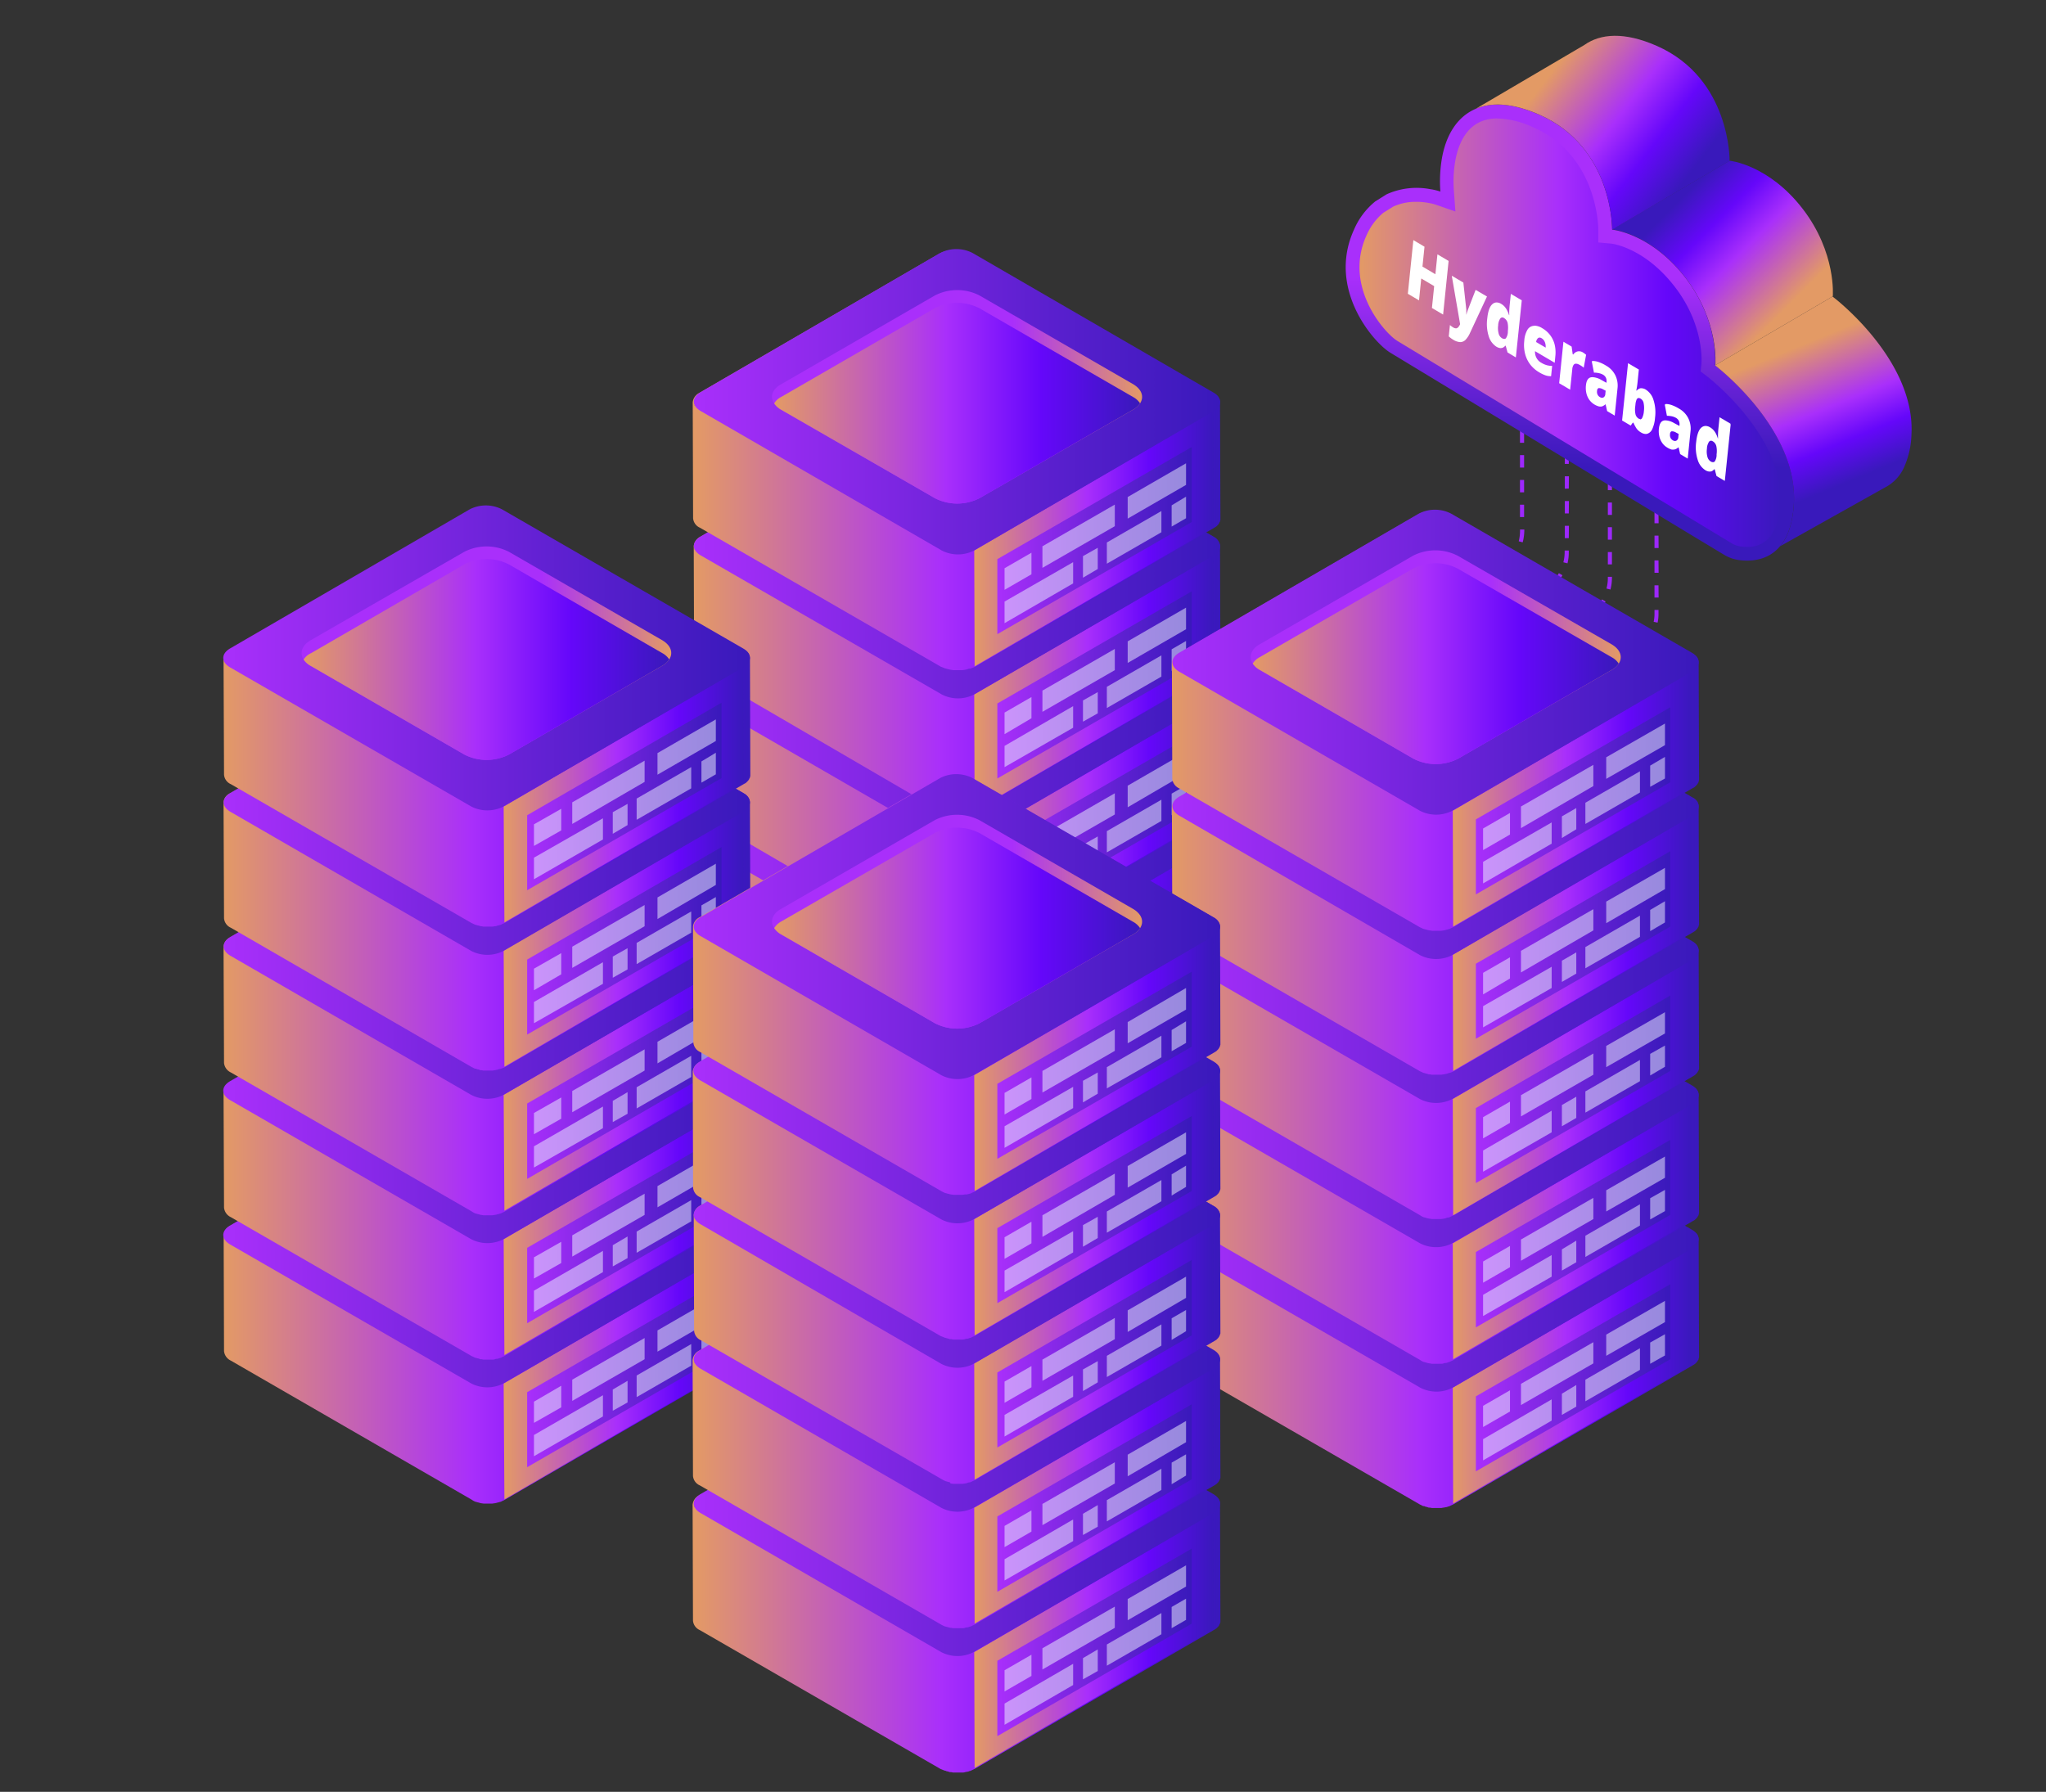 <svg xmlns="http://www.w3.org/2000/svg" xmlns:xlink="http://www.w3.org/1999/xlink" width="540" height="473" viewBox="0 0 540 473"><rect x="0" y="0" width="540" height="473" fill="#333333" stroke="none"/><defs><linearGradient id="a" x1="-4256.75" y1="21.04" x2="-4228.35" y2="-7.35" gradientTransform="matrix(-1, 0, 0, 1, -3785.95, 61)" gradientUnits="userSpaceOnUse"><stop offset="0" stop-color="#e39a65"/><stop offset="0.47" stop-color="#a92ffb"/><stop offset="0.59" stop-color="#891cfb"/><stop offset="0.73" stop-color="#6507fa"/><stop offset="1" stop-color="#3919bb"/></linearGradient><linearGradient id="b" x1="-4200.29" y1="12.25" x2="-4200.29" y2="62.62" gradientTransform="matrix(-1, 0, 0, 1, -3785.95, 61)" gradientUnits="userSpaceOnUse"><stop offset="0" stop-color="#a92ffb"/><stop offset="0.65" stop-color="#5d20d0"/><stop offset="1" stop-color="#3919bb"/></linearGradient><linearGradient id="c" x1="-4259.27" y1="30.95" x2="-4273.74" y2="66.28" xlink:href="#a"/><linearGradient id="d" x1="-4195.47" y1="-41.98" x2="-4231.47" y2="-14.39" xlink:href="#a"/><linearGradient id="e" x1="358.81" y1="386.2" x2="469.9" y2="386.2" gradientTransform="matrix(1, 0, 0, -1, 0, 474)" xlink:href="#a"/><linearGradient id="f" x1="183.16" y1="187.18" x2="322.11" y2="187.18" gradientTransform="matrix(1, 0, 0, -1, 0, 461)" xlink:href="#a"/><linearGradient id="g" x1="257.13" y1="166.45" x2="320.33" y2="166.45" gradientTransform="matrix(1, 0, 0, -1, 0, 461)" xlink:href="#a"/><linearGradient id="h" x1="183.03" y1="202.62" x2="322.03" y2="202.62" gradientTransform="matrix(1, 0, 0, -1, 0, 461)" xlink:href="#b"/><linearGradient id="i" x1="263.23" y1="165.95" x2="314.53" y2="165.95" gradientTransform="matrix(1, 0, 0, -1, 0, 461)" xlink:href="#b"/><linearGradient id="j" x1="301.31" y1="203.9" x2="203.75" y2="203.9" gradientTransform="matrix(1, 0, 0, -1, 0, 461)" gradientUnits="userSpaceOnUse"><stop offset="0" stop-color="#e39a65"/><stop offset="0.35" stop-color="#a92ffb"/></linearGradient><linearGradient id="k" x1="204.33" y1="202.2" x2="300.81" y2="202.2" gradientTransform="matrix(1, 0, 0, -1, 0, 461)" xlink:href="#a"/><linearGradient id="l" x1="183.14" y1="225.23" x2="322.11" y2="225.23" gradientTransform="matrix(1, 0, 0, -1, 0, 461)" xlink:href="#a"/><linearGradient id="m" x1="257.13" y1="204.55" x2="320.33" y2="204.55" gradientTransform="matrix(1, 0, 0, -1, 0, 461)" xlink:href="#a"/><linearGradient id="n" x1="183.03" y1="240.7" x2="322.03" y2="240.7" gradientTransform="matrix(1, 0, 0, -1, 0, 461)" xlink:href="#b"/><linearGradient id="o" x1="263.23" y1="204.05" x2="314.53" y2="204.05" gradientTransform="matrix(1, 0, 0, -1, 0, 461)" xlink:href="#b"/><linearGradient id="p" x1="301.31" y1="241.95" x2="203.75" y2="241.95" xlink:href="#j"/><linearGradient id="q" x1="204.33" y1="240.3" x2="300.81" y2="240.3" gradientTransform="matrix(1, 0, 0, -1, 0, 461)" xlink:href="#a"/><linearGradient id="r" x1="183.13" y1="263.51" x2="322.13" y2="263.51" gradientTransform="matrix(1, 0, 0, -1, 0, 461)" xlink:href="#a"/><linearGradient id="s" x1="257.13" y1="242.6" x2="320.33" y2="242.6" gradientTransform="matrix(1, 0, 0, -1, 0, 461)" xlink:href="#a"/><linearGradient id="t" x1="183.13" y1="278.8" x2="322.03" y2="278.8" gradientTransform="matrix(1, 0, 0, -1, 0, 461)" xlink:href="#b"/><linearGradient id="u" x1="263.23" y1="242.15" x2="314.53" y2="242.15" gradientTransform="matrix(1, 0, 0, -1, 0, 461)" xlink:href="#b"/><linearGradient id="v" x1="301.31" y1="280.07" x2="203.75" y2="280.07" xlink:href="#j"/><linearGradient id="w" x1="204.33" y1="278.4" x2="300.81" y2="278.4" gradientTransform="matrix(1, 0, 0, -1, 0, 461)" xlink:href="#a"/><linearGradient id="x" x1="183.13" y1="301.51" x2="322.13" y2="301.51" gradientTransform="matrix(1, 0, 0, -1, 0, 461)" xlink:href="#a"/><linearGradient id="y" x1="257.13" y1="280.7" x2="320.33" y2="280.7" gradientTransform="matrix(1, 0, 0, -1, 0, 461)" xlink:href="#a"/><linearGradient id="z" x1="183.13" y1="316.9" x2="322.03" y2="316.9" gradientTransform="matrix(1, 0, 0, -1, 0, 461)" xlink:href="#b"/><linearGradient id="aa" x1="263.23" y1="280.2" x2="314.53" y2="280.2" gradientTransform="matrix(1, 0, 0, -1, 0, 461)" xlink:href="#b"/><linearGradient id="ab" x1="301.31" y1="318.22" x2="203.75" y2="318.22" xlink:href="#j"/><linearGradient id="ac" x1="204.33" y1="316.57" x2="300.81" y2="316.57" gradientTransform="matrix(1, 0, 0, -1, 0, 461)" xlink:href="#a"/><linearGradient id="ad" x1="183.16" y1="339.58" x2="322.11" y2="339.58" gradientTransform="matrix(1, 0, 0, -1, 0, 461)" xlink:href="#a"/><linearGradient id="ae" x1="257.13" y1="318.8" x2="320.33" y2="318.8" gradientTransform="matrix(1, 0, 0, -1, 0, 461)" xlink:href="#a"/><linearGradient id="af" x1="183.13" y1="354.95" x2="322.03" y2="354.95" gradientTransform="matrix(1, 0, 0, -1, 0, 461)" xlink:href="#b"/><linearGradient id="ag" x1="263.23" y1="318.3" x2="314.53" y2="318.3" gradientTransform="matrix(1, 0, 0, -1, 0, 461)" xlink:href="#b"/><linearGradient id="ah" x1="301.31" y1="356.27" x2="203.75" y2="356.27" xlink:href="#j"/><linearGradient id="ai" x1="204.33" y1="354.57" x2="300.81" y2="354.57" gradientTransform="matrix(1, 0, 0, -1, 0, 461)" xlink:href="#a"/><linearGradient id="aj" x1="59.03" y1="119.64" x2="198.03" y2="119.64" gradientTransform="matrix(1, 0, 0, -1, 0, 461)" xlink:href="#a"/><linearGradient id="ak" x1="132.93" y1="98.85" x2="196.23" y2="98.85" gradientTransform="matrix(1, 0, 0, -1, 0, 461)" xlink:href="#a"/><linearGradient id="al" x1="58.93" y1="135.02" x2="197.93" y2="135.02" gradientTransform="matrix(1, 0, 0, -1, 0, 461)" xlink:href="#b"/><linearGradient id="am" x1="139.13" y1="98.4" x2="190.43" y2="98.4" gradientTransform="matrix(1, 0, 0, -1, 0, 461)" xlink:href="#b"/><linearGradient id="an" x1="177.16" y1="136.3" x2="79.62" y2="136.3" xlink:href="#j"/><linearGradient id="ao" x1="80.13" y1="134.6" x2="176.63" y2="134.6" gradientTransform="matrix(1, 0, 0, -1, 0, 461)" xlink:href="#a"/><linearGradient id="ap" x1="59.03" y1="157.59" x2="198.03" y2="157.59" gradientTransform="matrix(1, 0, 0, -1, 0, 461)" xlink:href="#a"/><linearGradient id="aq" x1="132.93" y1="136.95" x2="196.23" y2="136.95" gradientTransform="matrix(1, 0, 0, -1, 0, 461)" xlink:href="#a"/><linearGradient id="ar" x1="58.93" y1="173.1" x2="197.93" y2="173.1" gradientTransform="matrix(1, 0, 0, -1, 0, 461)" xlink:href="#b"/><linearGradient id="as" x1="139.13" y1="136.45" x2="190.43" y2="136.45" gradientTransform="matrix(1, 0, 0, -1, 0, 461)" xlink:href="#b"/><linearGradient id="at" x1="177.16" y1="174.4" x2="79.62" y2="174.4" xlink:href="#j"/><linearGradient id="au" x1="80.13" y1="172.72" x2="176.63" y2="172.72" gradientTransform="matrix(1, 0, 0, -1, 0, 461)" xlink:href="#a"/><linearGradient id="av" x1="59.03" y1="195.73" x2="198.03" y2="195.73" gradientTransform="matrix(1, 0, 0, -1, 0, 461)" xlink:href="#a"/><linearGradient id="aw" x1="132.93" y1="175.05" x2="196.23" y2="175.05" gradientTransform="matrix(1, 0, 0, -1, 0, 461)" xlink:href="#a"/><linearGradient id="ax" x1="59.03" y1="211.2" x2="197.93" y2="211.2" gradientTransform="matrix(1, 0, 0, -1, 0, 461)" xlink:href="#b"/><linearGradient id="ay" x1="139.13" y1="174.55" x2="190.43" y2="174.55" gradientTransform="matrix(1, 0, 0, -1, 0, 461)" xlink:href="#b"/><linearGradient id="az" x1="177.16" y1="212.53" x2="79.62" y2="212.53" xlink:href="#j"/><linearGradient id="ba" x1="80.13" y1="210.83" x2="176.63" y2="210.83" gradientTransform="matrix(1, 0, 0, -1, 0, 461)" xlink:href="#a"/><linearGradient id="bb" x1="59.03" y1="233.88" x2="198.03" y2="233.88" gradientTransform="matrix(1, 0, 0, -1, 0, 461)" xlink:href="#a"/><linearGradient id="bc" x1="132.93" y1="213.1" x2="196.23" y2="213.1" gradientTransform="matrix(1, 0, 0, -1, 0, 461)" xlink:href="#a"/><linearGradient id="bd" x1="59.03" y1="249.2" x2="197.93" y2="249.2" gradientTransform="matrix(1, 0, 0, -1, 0, 461)" xlink:href="#b"/><linearGradient id="be" x1="139.13" y1="212.65" x2="190.43" y2="212.65" gradientTransform="matrix(1, 0, 0, -1, 0, 461)" xlink:href="#b"/><linearGradient id="bf" x1="177.16" y1="250.63" x2="79.62" y2="250.63" xlink:href="#j"/><linearGradient id="bg" x1="80.13" y1="248.93" x2="176.63" y2="248.93" gradientTransform="matrix(1, 0, 0, -1, 0, 461)" xlink:href="#a"/><linearGradient id="bh" x1="59.03" y1="271.88" x2="198.03" y2="271.88" gradientTransform="matrix(1, 0, 0, -1, 0, 461)" xlink:href="#a"/><linearGradient id="bi" x1="132.93" y1="251.2" x2="196.23" y2="251.2" gradientTransform="matrix(1, 0, 0, -1, 0, 461)" xlink:href="#a"/><linearGradient id="bj" x1="58.93" y1="287.33" x2="197.93" y2="287.33" gradientTransform="matrix(1, 0, 0, -1, 0, 461)" xlink:href="#b"/><linearGradient id="bk" x1="139.13" y1="250.75" x2="190.43" y2="250.75" gradientTransform="matrix(1, 0, 0, -1, 0, 461)" xlink:href="#b"/><linearGradient id="bl" x1="177.16" y1="288.58" x2="79.62" y2="288.58" xlink:href="#j"/><linearGradient id="bm" x1="80.13" y1="286.93" x2="176.63" y2="286.93" gradientTransform="matrix(1, 0, 0, -1, 0, 461)" xlink:href="#a"/><linearGradient id="bn" x1="309.49" y1="118.41" x2="448.43" y2="118.41" gradientTransform="matrix(1, 0, 0, -1, 0, 461)" xlink:href="#a"/><linearGradient id="bo" x1="383.43" y1="97.75" x2="446.63" y2="97.75" gradientTransform="matrix(1, 0, 0, -1, 0, 461)" xlink:href="#a"/><linearGradient id="bp" x1="309.43" y1="133.9" x2="448.33" y2="133.9" gradientTransform="matrix(1, 0, 0, -1, 0, 461)" xlink:href="#b"/><linearGradient id="bq" x1="389.53" y1="97.3" x2="440.83" y2="97.3" gradientTransform="matrix(1, 0, 0, -1, 0, 461)" xlink:href="#b"/><linearGradient id="br" x1="427.63" y1="135.2" x2="330.07" y2="135.2" xlink:href="#j"/><linearGradient id="bs" x1="330.63" y1="133.5" x2="427.11" y2="133.5" gradientTransform="matrix(1, 0, 0, -1, 0, 461)" xlink:href="#a"/><linearGradient id="bt" x1="309.49" y1="156.53" x2="448.43" y2="156.53" gradientTransform="matrix(1, 0, 0, -1, 0, 461)" xlink:href="#a"/><linearGradient id="bu" x1="383.43" y1="135.85" x2="446.63" y2="135.85" gradientTransform="matrix(1, 0, 0, -1, 0, 461)" xlink:href="#a"/><linearGradient id="bv" x1="309.33" y1="172.03" x2="448.33" y2="172.03" gradientTransform="matrix(1, 0, 0, -1, 0, 461)" xlink:href="#b"/><linearGradient id="bw" x1="389.53" y1="135.35" x2="440.83" y2="135.35" gradientTransform="matrix(1, 0, 0, -1, 0, 461)" xlink:href="#b"/><linearGradient id="bx" x1="427.63" y1="173.25" x2="329.97" y2="173.25" xlink:href="#j"/><linearGradient id="by" x1="330.63" y1="171.55" x2="427.11" y2="171.55" gradientTransform="matrix(1, 0, 0, -1, 0, 461)" xlink:href="#a"/><linearGradient id="bz" x1="309.49" y1="194.73" x2="448.43" y2="194.73" gradientTransform="matrix(1, 0, 0, -1, 0, 461)" xlink:href="#a"/><linearGradient id="ca" x1="383.43" y1="173.9" x2="446.63" y2="173.9" gradientTransform="matrix(1, 0, 0, -1, 0, 461)" xlink:href="#a"/><linearGradient id="cb" x1="309.33" y1="210.1" x2="448.33" y2="210.1" gradientTransform="matrix(1, 0, 0, -1, 0, 461)" xlink:href="#b"/><linearGradient id="cc" x1="389.53" y1="173.45" x2="440.83" y2="173.45" gradientTransform="matrix(1, 0, 0, -1, 0, 461)" xlink:href="#b"/><linearGradient id="cd" x1="427.63" y1="211.35" x2="330.07" y2="211.35" xlink:href="#j"/><linearGradient id="ce" x1="330.63" y1="209.65" x2="427.11" y2="209.65" gradientTransform="matrix(1, 0, 0, -1, 0, 461)" xlink:href="#a"/><linearGradient id="cf" x1="309.49" y1="232.78" x2="448.43" y2="232.78" gradientTransform="matrix(1, 0, 0, -1, 0, 461)" xlink:href="#a"/><linearGradient id="cg" x1="383.43" y1="212" x2="446.63" y2="212" gradientTransform="matrix(1, 0, 0, -1, 0, 461)" xlink:href="#a"/><linearGradient id="ch" x1="309.43" y1="248.15" x2="448.33" y2="248.15" gradientTransform="matrix(1, 0, 0, -1, 0, 461)" xlink:href="#b"/><linearGradient id="ci" x1="389.53" y1="211.55" x2="440.83" y2="211.55" gradientTransform="matrix(1, 0, 0, -1, 0, 461)" xlink:href="#b"/><linearGradient id="cj" x1="427.62" y1="249.47" x2="330.07" y2="249.47" xlink:href="#j"/><linearGradient id="ck" x1="330.63" y1="247.78" x2="427.1" y2="247.78" gradientTransform="matrix(1, 0, 0, -1, 0, 461)" xlink:href="#a"/><linearGradient id="cl" x1="309.49" y1="270.78" x2="448.43" y2="270.78" gradientTransform="matrix(1, 0, 0, -1, 0, 461)" xlink:href="#a"/><linearGradient id="cm" x1="383.43" y1="250.1" x2="446.63" y2="250.1" gradientTransform="matrix(1, 0, 0, -1, 0, 461)" xlink:href="#a"/><linearGradient id="cn" x1="309.43" y1="286.2" x2="448.33" y2="286.2" gradientTransform="matrix(1, 0, 0, -1, 0, 461)" xlink:href="#b"/><linearGradient id="co" x1="389.53" y1="249.6" x2="440.83" y2="249.6" gradientTransform="matrix(1, 0, 0, -1, 0, 461)" xlink:href="#b"/><linearGradient id="cp" x1="427.63" y1="287.52" x2="330.07" y2="287.52" xlink:href="#j"/><linearGradient id="cq" x1="330.63" y1="285.82" x2="427.11" y2="285.82" gradientTransform="matrix(1, 0, 0, -1, 0, 461)" xlink:href="#a"/><linearGradient id="cr" x1="183.16" y1="48.58" x2="322.11" y2="48.58" gradientTransform="matrix(1, 0, 0, -1, 0, 461)" xlink:href="#a"/><linearGradient id="cs" x1="257.13" y1="27.95" x2="320.33" y2="27.95" gradientTransform="matrix(1, 0, 0, -1, 0, 461)" xlink:href="#a"/><linearGradient id="ct" x1="183.13" y1="64.1" x2="322.03" y2="64.1" gradientTransform="matrix(1, 0, 0, -1, 0, 461)" xlink:href="#b"/><linearGradient id="cu" x1="263.23" y1="27.45" x2="314.53" y2="27.45" gradientTransform="matrix(1, 0, 0, -1, 0, 461)" xlink:href="#b"/><linearGradient id="cv" x1="301.27" y1="65.4" x2="203.75" y2="65.4" xlink:href="#j"/><linearGradient id="cw" x1="204.33" y1="63.72" x2="300.77" y2="63.72" gradientTransform="matrix(1, 0, 0, -1, 0, 461)" xlink:href="#a"/><linearGradient id="cx" x1="183.16" y1="86.73" x2="322.11" y2="86.73" gradientTransform="matrix(1, 0, 0, -1, 0, 461)" xlink:href="#a"/><linearGradient id="cy" x1="257.13" y1="66.05" x2="320.33" y2="66.05" gradientTransform="matrix(1, 0, 0, -1, 0, 461)" xlink:href="#a"/><linearGradient id="cz" x1="183.13" y1="102.2" x2="322.03" y2="102.2" gradientTransform="matrix(1, 0, 0, -1, 0, 461)" xlink:href="#b"/><linearGradient id="da" x1="263.23" y1="65.55" x2="314.53" y2="65.55" gradientTransform="matrix(1, 0, 0, -1, 0, 461)" xlink:href="#b"/><linearGradient id="db" x1="301.31" y1="103.53" x2="203.75" y2="103.53" xlink:href="#j"/><linearGradient id="dc" x1="204.33" y1="101.83" x2="300.81" y2="101.83" gradientTransform="matrix(1, 0, 0, -1, 0, 461)" xlink:href="#a"/><linearGradient id="dd" x1="183.13" y1="124.93" x2="322.13" y2="124.93" gradientTransform="matrix(1, 0, 0, -1, 0, 461)" xlink:href="#a"/><linearGradient id="de" x1="257.13" y1="104.1" x2="320.33" y2="104.1" gradientTransform="matrix(1, 0, 0, -1, 0, 461)" xlink:href="#a"/><linearGradient id="df" x1="183.13" y1="140.27" x2="322.03" y2="140.27" gradientTransform="matrix(1, 0, 0, -1, 0, 461)" xlink:href="#b"/><linearGradient id="dg" x1="263.23" y1="103.65" x2="314.53" y2="103.65" gradientTransform="matrix(1, 0, 0, -1, 0, 461)" xlink:href="#b"/><linearGradient id="dh" x1="301.31" y1="141.63" x2="203.75" y2="141.63" xlink:href="#j"/><linearGradient id="di" x1="204.33" y1="139.93" x2="300.81" y2="139.93" gradientTransform="matrix(1, 0, 0, -1, 0, 461)" xlink:href="#a"/><linearGradient id="dj" x1="183.16" y1="162.88" x2="322.11" y2="162.88" gradientTransform="matrix(1, 0, 0, -1, 0, 461)" xlink:href="#a"/><linearGradient id="dk" x1="257.13" y1="142.15" x2="320.33" y2="142.15" gradientTransform="matrix(1, 0, 0, -1, 0, 461)" xlink:href="#a"/><linearGradient id="dl" x1="183.03" y1="178.33" x2="322.03" y2="178.33" gradientTransform="matrix(1, 0, 0, -1, 0, 461)" xlink:href="#b"/><linearGradient id="dm" x1="263.23" y1="141.7" x2="314.53" y2="141.7" gradientTransform="matrix(1, 0, 0, -1, 0, 461)" xlink:href="#b"/><linearGradient id="dn" x1="301.31" y1="179.58" x2="203.75" y2="179.58" xlink:href="#j"/><linearGradient id="do" x1="204.33" y1="177.93" x2="300.81" y2="177.93" gradientTransform="matrix(1, 0, 0, -1, 0, 461)" xlink:href="#a"/><linearGradient id="dp" x1="183.16" y1="201.13" x2="322.11" y2="201.13" gradientTransform="matrix(1, 0, 0, -1, 0, 461)" xlink:href="#a"/><linearGradient id="dq" x1="257.13" y1="180.25" x2="320.33" y2="180.25" gradientTransform="matrix(1, 0, 0, -1, 0, 461)" xlink:href="#a"/><linearGradient id="dr" x1="183.13" y1="216.4" x2="322.03" y2="216.4" gradientTransform="matrix(1, 0, 0, -1, 0, 461)" xlink:href="#b"/><linearGradient id="ds" x1="263.23" y1="179.8" x2="314.53" y2="179.8" gradientTransform="matrix(1, 0, 0, -1, 0, 461)" xlink:href="#b"/><linearGradient id="dt" x1="301.31" y1="217.7" x2="203.75" y2="217.7" xlink:href="#j"/><linearGradient id="du" x1="204.33" y1="216" x2="300.81" y2="216" gradientTransform="matrix(1, 0, 0, -1, 0, 461)" xlink:href="#a"/><clipPath id="dv"><polygon points="379.42 127.81 369.36 63.42 449 62.49 459.06 126.87 379.42 127.81" style="fill:none"/></clipPath></defs><path d="M314.26,198l-.54-1,2.2-1.27.54,1Zm5-2.91-.53-1,2.83-1.64.55.94Zm5.66-3.27-.55-.94,2.83-1.64.54.94Zm5.65-3.27-.54-1,2.82-1.63.55.94Zm5.66-3.27-.55-.95,2.83-1.63.55.94Zm5.65-3.28-.54-.94,2.83-1.63.54.94Zm5.66-3.27-.54-.94,2.82-1.64.55,1Zm5.72-3.24-.55-.94,2.83-1.64.55.94Zm5.65-3.27-.54-.94,2.83-1.64.54.94Zm5.66-3.27-.54-1,2.82-1.63.55.94Zm5.66-3.27-.55-1,2.83-1.63.55.94Zm5.65-3.28-.54-.94,2.83-1.63.54.94Zm5.66-3.27-.54-.94,2.82-1.64.55,1Zm5.66-3.27-.55-.94,2.83-1.64.54.94Zm5.65-3.27-.54-.94,2.83-1.64.54.94Zm5.58-3.61-.75-.79a11.6,11.6,0,0,0,1.93-2.43l.94.55a12.54,12.54,0,0,1-2.12,2.64Zm3.41-5.83-1-.26a11.47,11.47,0,0,0,.34-2.73v-.38h1.13v.36a12.69,12.69,0,0,1-.42,3Zm.42-6.66h-1.09v-3.26h1.09Zm0-6.53h-1.09v-3.27h1.09Zm0-6.53h-1.09v-3.29h1.09Zm0-6.54h-1.09v-3.27h1.09Zm0-6.53h-1.09v-3.22h1.09Z" style="fill:#9d28fb"/><path d="M326.17,203.52l-.55-.94,2.2-1.27.54,1Zm5-2.9-.54-.94,2.82-1.64.55.94Zm5.66-3.27-.55-.94,2.83-1.64.54.94Zm5.65-3.27-.54-1,2.83-1.63.54.94Zm5.66-3.28-.54-.94,2.82-1.63.55.94Zm5.66-3.27-.55-.94,2.83-1.64.54,1Zm5.65-3.27-.54-.94,2.83-1.64.54,1Zm5.66-3.27-.55-.94,2.83-1.64.55.94Zm5.66-3.27-.55-.94,2.83-1.64.54.94Zm5.65-3.27-.54-.95,2.85-1.63.54.94Zm5.66-3.28-.55-.94,2.83-1.63.55.94Zm5.66-3.27-.55-.94,2.83-1.64.54,1Zm5.65-3.27-.54-.94,2.83-1.64.54,1Zm5.66-3.27-.55-.94,2.83-1.64.55.94Zm5.66-3.27-.55-.94,2.83-1.64.54.94Zm5.55-3.57-.75-.79a11.6,11.6,0,0,0,1.93-2.43l.94.55a12.4,12.4,0,0,1-2.12,2.67Zm3.41-5.82-1.05-.27a11.06,11.06,0,0,0,.34-2.74v-.36h1.09v.36a11.71,11.71,0,0,1-.34,3Zm.38-6.64H413V138.8h1.09Zm0-6.53H413v-3.27h1.09Zm0-6.54H413v-3.27h1.09Zm0-6.53H413v-3.29h1.09Zm0-6.54H413v-3.26h1.09Z" style="fill:#9d28fb"/><path d="M337.52,210.46l-.54-1,2.18-1.26.55.94Zm5-2.91-.55-.94L344.8,205l.54.94Zm5.65-3.27-.54-.94,2.83-1.64.54,1Zm5.66-3.27-.54-.94,2.82-1.64.55,1Zm5.66-3.27-.55-.94,2.79-1.63.54.94Zm5.67-3.22-.54-1,2.83-1.63.54.94Zm5.66-3.27-.55-1,2.83-1.63.55.94Zm5.66-3.28-.55-.94,2.83-1.63.54.94Zm5.65-3.27-.54-.94,2.83-1.64.54,1Zm5.66-3.27-.55-.94,2.83-1.64.55.94Zm5.66-3.27-.55-.94,2.83-1.64.54.94Zm5.65-3.27-.54-.94,2.83-1.64.54.94Zm5.66-3.27-.55-1L407,169l.55.94Zm5.65-3.28-.54-.94,2.86-1.63.54.94Zm5.66-3.27-.54-.94,2.82-1.64.55,1Zm5.57-3.62-.75-.78a10.81,10.81,0,0,0,1.93-2.44l.94.55a12.12,12.12,0,0,1-2.12,2.62Zm3.42-5.82-1.06-.27a10.93,10.93,0,0,0,.36-2.78v-.32h1.08v.26a12.7,12.7,0,0,1-.38,3.06Zm.38-6.64h-1.08v-3.26h1.08Zm0-6.53h-1.08v-3.29h1.08Zm0-6.54h-1.08v-3.26h1.08Zm0-6.53h-1.08v-3.22h1.08Zm0-6.53h-1.08v-3.34h1.08Z" style="fill:#9d28fb"/><path d="M349.84,219.25l-.55-.94L351.6,217l.54.94Zm5.13-3-.54-.94,2.83-1.64.54.94Zm5.66-3.27-.54-.95,2.82-1.63.55.94Zm5.66-3.28-.55-.94,2.83-1.63.55.94Zm5.65-3.27-.54-.94,2.83-1.64.54,1Zm5.66-3.27-.55-.94,2.83-1.64.55,1Zm5.66-3.24-.55-.94,2.83-1.64.54.94Zm5.65-3.27-.54-.94,2.83-1.64.54.94Zm5.66-3.27-.55-1,2.83-1.63.55.94Zm5.66-3.28-.5-.93,2.83-1.63.54.94Zm5.65-3.27-.54-.94,2.83-1.64.54,1Zm5.66-3.27-.55-.94,2.83-1.64.55,1Zm5.66-3.27-.55-.94,2.83-1.64.54.94Zm5.65-3.27-.54-.94,2.82-1.64.55.94Zm5.66-3.27-.55-1,2.83-1.63.55.94Zm5.62-3.53-.73-.81a10.17,10.17,0,0,0,2-2.39l.94.55A10.78,10.78,0,0,1,434.13,170.22Zm3.39-5.85-1.07-.23a9.53,9.53,0,0,0,.22-2V161h1.06v1.08a11,11,0,0,1-.24,2.28Zm.24-6.63h-1.09v-3.22h1.06Zm0-6.54h-1.09v-3.26h1.06Zm0-6.53h-1.09V141.4h1.06Zm0-6.54h-1.09v-3.26h1.06Zm0-6.53h-1.09v-3.27h1.06Z" style="fill:#9d28fb"/><path d="M483.73,78.23l-31,18.16s1.11-11.5-8-23.22-19.25-12.6-19.25-12.6l31-18.15s10.25,1,19.25,12.64S483.73,78.23,483.73,78.23Z" style="fill:url(#a)"/><path d="M473.46,132.86c-.3,5.44-1.7,9-3.59,11.26-3.36,4.08-8.25,4.11-11.1,3.69a10.15,10.15,0,0,1-3.61-1.29l-8-4.82L366.94,93.1c-4.42-2.68-16.71-16.79-9.6-32.43a19.4,19.4,0,0,1,5.63-7.5l3-1.88a19.21,19.21,0,0,1,11.56-1.35,13.83,13.83,0,0,1,2.63.64,36.31,36.31,0,0,1,.34-8.4c1-6.22,3.92-11.31,9-13.46,4.1-1.77,9.63-1.57,16.73,1.54,19.55,8.59,19.26,30.36,19.26,30.36s10.17.92,19.25,12.6,7.92,23.18,7.92,23.18S474.56,113,473.46,132.86Z" style="fill:url(#b)"/><path d="M504.49,114.71a22.68,22.68,0,0,1-2.09,8.94,11.09,11.09,0,0,1-4.08,4.56c-.22.14-.44.27-.67.39l-27.78,15.57c1.89-2.29,3.29-5.82,3.59-11.26,1.1-19.89-20.81-36.47-20.81-36.47l31-18.16h0C484.67,79,505.55,95.28,504.49,114.71Z" style="fill:url(#c)"/><path d="M456.5,42.46l-31,18.15s.29-21.77-19.26-30.36c-7.1-3.11-12.63-3.31-16.73-1.54l28.65-16.84c4.25-3,10.52-3.53,19.09.23C456.8,20.69,456.5,42.46,456.5,42.46Z" style="fill:url(#d)"/><path d="M461.11,144.36a15.75,15.75,0,0,1-1.82-.13,6.41,6.41,0,0,1-2.27-.83L368.82,90c-3.45-2.1-14.28-14.39-8.18-27.81a16.15,16.15,0,0,1,4.43-6l2.66-1.66a14.12,14.12,0,0,1,6.07-1.25,16.14,16.14,0,0,1,3.18.28,12.39,12.39,0,0,1,2,.48l5.14,1.79-.39-5.46a31.6,31.6,0,0,1,.3-7.53c.63-3.85,2.33-8.82,6.82-10.74a10.71,10.71,0,0,1,4.36-.83,23.88,23.88,0,0,1,9.52,2.37c17.16,7.53,17.11,26.79,17.1,27V64l3.31.3c.33,0,8.84,1.06,16.75,11.23C450,85.9,449.07,96,449.06,96.06l-.21,2,1.62,1.23c.21.15,20.37,15.68,19.39,33.37-.23,4.12-1.16,7.2-2.76,9.13A7.43,7.43,0,0,1,461.11,144.36Z" style="fill:url(#e)"/><path d="M322,258.5h0l.1,30.6v.5a.37.37,0,0,1-.1.3v.2c-.1.1-.1.2-.2.3v.1c-.1.1-.2.3-.3.4l-.1.1-.3.3-.1.1c-.2.1-.3.2-.5.3l-63.2,36.6c-.3.2-.7.3-1,.5-.1,0-.2.1-.4.1a1.88,1.88,0,0,1-.7.2l-.5.1c-.2,0-.5.1-.7.1h-2.4c-.2,0-.4-.1-.7-.1a.8.8,0,0,1-.5-.1c-.2-.1-.5-.1-.7-.2a.6.6,0,0,0-.4-.1,9.47,9.47,0,0,0-1-.4l-63.6-36.7a3,3,0,0,1-1.8-2.5l-.1-30.6h0a3.11,3.11,0,0,1,1.8-2.5l63.2-36.7a9.33,9.33,0,0,1,8.6,0L320,256.1A2.53,2.53,0,0,1,322,258.5Zm0,.3v.1h0Zm-.7,1.3h0l-.1.1h0Zm-.4.4h0l-.1.1Zm-137.5-1.1a.09.09,0,0,0-.1-.1h0C183.23,259.3,183.33,259.4,183.43,259.4Zm-.2-.7v-.2C183.23,258.6,183.13,258.7,183.23,258.7Zm.1.4v-.2C183.23,259,183.23,259,183.33,259.1Zm.5,1-.1-.1Zm-.2-.3-.1-.1Zm.9.9-.1-.1Zm-.3-.3-.1-.1Z" style="fill:url(#f)"/><polygon points="320.23 260.9 320.33 291.5 257.23 328.2 257.13 297.6 320.23 260.9" style="fill:url(#g)"/><path d="M320.23,255.9c2.4,1.4,2.4,3.6,0,5L257,297.6a9.33,9.33,0,0,1-8.6,0l-63.6-36.7c-2.4-1.4-2.4-3.6,0-5L248,219.17a9.33,9.33,0,0,1,8.6,0Z" style="fill:url(#h)"/><polygon points="314.53 290.1 263.23 319.8 263.23 299.9 314.53 270.3 314.53 290.1" style="fill:url(#i)"/><g style="opacity:0.51"><polygon points="272.23 298.3 265.13 302.4 265.13 308 272.23 303.9 272.23 298.3" style="fill:#eff6fe"/><polygon points="297.63 289.2 313.03 280.3 313.03 274.7 297.63 283.6 297.63 289.2" style="fill:#eff6fe"/><polygon points="275.13 302.2 294.23 291.2 294.23 285.6 275.13 296.6 275.13 302.2" style="fill:#eff6fe"/></g><g style="opacity:0.51"><polygon points="289.73 302.6 285.83 304.8 285.83 299.2 289.73 296.9 289.73 302.6" style="fill:#eff6fe"/><polygon points="313.03 289.1 309.23 291.3 309.23 285.7 313.03 283.5 313.03 289.1" style="fill:#eff6fe"/><polygon points="306.53 287.3 292.13 295.5 292.13 301.2 306.53 292.9 306.53 287.3" style="fill:#eff6fe"/><polygon points="283.23 300.7 265.13 311.2 265.13 316.8 283.23 306.3 283.23 300.7" style="fill:#eff6fe"/></g><path d="M204.33,258.8a5.27,5.27,0,0,0,1.9,1.7l40.5,23.4a12.93,12.93,0,0,0,11.8,0L299,260.5a5.18,5.18,0,0,0,1.9-1.7c1.1-1.7.5-3.7-1.9-5.1l-40.6-23.4a12.93,12.93,0,0,0-11.8,0l-40.5,23.4C203.83,255.1,203.13,257.1,204.33,258.8Z" style="fill:url(#j)"/><path d="M204.33,258.8a5.27,5.27,0,0,0,1.9,1.7l40.5,23.4a12.93,12.93,0,0,0,11.8,0L299,260.5a5.18,5.18,0,0,0,1.9-1.7,5.1,5.1,0,0,0-1.9-1.7l-40.5-23.4a12.93,12.93,0,0,0-11.8,0l-40.5,23.4A4.52,4.52,0,0,0,204.33,258.8Z" style="fill:url(#k)"/><path d="M322,220.4h0l.1,30.6v.5a.37.37,0,0,1-.1.3v.2c-.1.1-.1.2-.2.3v.1c-.1.1-.2.3-.3.4l-.1.1-.3.3-.1.1c-.2.1-.3.2-.5.3l-63.2,36.7c-.3.2-.7.3-1,.5l-.4.1c-.2.1-.5.1-.7.2l-.5.1c-.2,0-.5.1-.7.1h-2.4c-.2,0-.4-.1-.7-.1l-.5-.1c-.2-.1-.5-.1-.7-.2l-.4-.1c-.34-.15-.68-.32-1-.5l-63.6-36.7a3,3,0,0,1-1.8-2.5l-.2-30.6h0a3.11,3.11,0,0,1,1.8-2.5l63.2-36.7a9.33,9.33,0,0,1,8.6,0l63.6,36.7A2.63,2.63,0,0,1,322,220.4Zm0,.3v.1h0Zm-.7,1.3h0l-.1.1h0Zm-.4.4h0l-.1.1Zm-137.5-1.1a.09.09,0,0,0-.1-.1h0c-.1,0,0,.1.1.1Zm-.3-.7Zm.1.4Zm.6,1-.1-.1a.09.09,0,0,1,.1.1Zm-.2-.3-.1-.1Zm.9.9-.1-.1Zm-.4-.3-.1-.1Z" style="fill:url(#l)"/><polygon points="320.23 222.8 320.33 253.4 257.23 290.1 257.13 259.5 320.23 222.8" style="fill:url(#m)"/><path d="M320.23,217.8c2.4,1.4,2.4,3.6,0,5L257,259.5a9.33,9.33,0,0,1-8.6,0l-63.6-36.7c-2.4-1.4-2.4-3.6,0-5L248,181.1a9.33,9.33,0,0,1,8.6,0Z" style="fill:url(#n)"/><polygon points="314.53 252 263.23 281.7 263.23 261.8 314.53 232.2 314.53 252" style="fill:url(#o)"/><g style="opacity:0.51"><polygon points="272.23 260.2 265.13 264.3 265.13 269.9 272.23 265.8 272.23 260.2" style="fill:#eff6fe"/><polygon points="297.63 251.1 313.03 242.2 313.03 236.6 297.63 245.5 297.63 251.1" style="fill:#eff6fe"/><polygon points="275.13 264.1 294.23 253.1 294.23 247.5 275.13 258.5 275.13 264.1" style="fill:#eff6fe"/></g><g style="opacity:0.51"><polygon points="289.73 264.5 285.83 266.7 285.83 261.1 289.73 258.8 289.73 264.5" style="fill:#eff6fe"/><polygon points="313.03 251 309.23 253.2 309.23 247.6 313.03 245.4 313.03 251" style="fill:#eff6fe"/><polygon points="306.53 249.2 292.13 257.5 292.13 263.1 306.53 254.8 306.53 249.2" style="fill:#eff6fe"/><polygon points="283.23 262.6 265.13 273.1 265.13 278.7 283.23 268.2 283.23 262.6" style="fill:#eff6fe"/></g><path d="M204.33,220.7a5.27,5.27,0,0,0,1.9,1.7l40.5,23.4a12.93,12.93,0,0,0,11.8,0L299,222.4a5.18,5.18,0,0,0,1.9-1.7c1.1-1.7.5-3.7-1.9-5.1l-40.6-23.3a12.93,12.93,0,0,0-11.8,0l-40.5,23.4C203.83,217,203.13,219,204.33,220.7Z" style="fill:url(#p)"/><path d="M204.33,220.7a5.27,5.27,0,0,0,1.9,1.7l40.5,23.4a12.93,12.93,0,0,0,11.8,0L299,222.4a5.18,5.18,0,0,0,1.9-1.7A5.1,5.1,0,0,0,299,219l-40.5-23.4a12.93,12.93,0,0,0-11.8,0L206.23,219A4.52,4.52,0,0,0,204.33,220.7Z" style="fill:url(#q)"/><path d="M322,182.3h0l.1,30.6v.5a.37.37,0,0,1-.1.3v.2c-.1.1-.1.2-.2.3v.1c-.1.1-.2.3-.3.4l-.1.1-.3.3-.1.1c-.2.1-.3.2-.5.3l-63.2,36.67a4.35,4.35,0,0,1-1,.4c-.1.1-.2.1-.4.1a1.88,1.88,0,0,1-.7.2l-.5.1a1.83,1.83,0,0,1-.7.1h-2.4l-.7-.1a1,1,0,0,1-.5-.1c-.2-.1-.5-.1-.7-.2a.6.6,0,0,0-.4-.1,9.47,9.47,0,0,0-1-.4L185,215.27a3,3,0,0,1-1.8-2.5l-.1-30.6h0a3.11,3.11,0,0,1,1.8-2.5l63.2-36.7a9.33,9.33,0,0,1,8.6,0l63.6,36.7A3.24,3.24,0,0,1,322,182.3Zm0,.3v.1h0Zm-.7,1.3h0l-.1.1h0Zm-.4.4h0l-.1.1Zm-137.5-1.1c0-.1,0-.1-.1-.1S183.33,183.2,183.43,183.2Zm-.2-.6v-.2C183.23,182.5,183.13,182.5,183.23,182.6Zm.1.3v-.2C183.23,182.8,183.23,182.8,183.33,182.9Zm.5,1-.1-.1Zm-.2-.3-.1-.1Zm.9.9-.1-.1Zm-.3-.3-.1-.1Z" style="fill:url(#r)"/><polygon points="320.23 184.7 320.33 215.3 257.23 252.1 257.13 221.4 320.23 184.7" style="fill:url(#s)"/><path d="M320.23,179.7c2.4,1.4,2.4,3.6,0,5L257,221.4a9.33,9.33,0,0,1-8.6,0l-63.5-36.7c-2.4-1.4-2.4-3.6,0-5l63.2-36.7a9.33,9.33,0,0,1,8.6,0Z" style="fill:url(#t)"/><polygon points="314.53 214 263.23 243.6 263.23 223.7 314.53 194.1 314.53 214" style="fill:url(#u)"/><g style="opacity:0.51"><polygon points="272.23 222.1 265.13 226.2 265.13 231.8 272.23 227.7 272.23 222.1" style="fill:#eff6fe"/><polygon points="297.63 213.1 313.03 204.1 313.03 198.5 297.63 207.4 297.63 213.1" style="fill:#eff6fe"/><polygon points="275.13 226 294.23 215 294.23 209.4 275.13 220.4 275.13 226" style="fill:#eff6fe"/></g><g style="opacity:0.51"><polygon points="289.73 226.4 285.83 228.6 285.83 223 289.73 220.8 289.73 226.4" style="fill:#eff6fe"/><polygon points="313.03 212.9 309.23 215.2 309.23 209.5 313.03 207.3 313.03 212.9" style="fill:#eff6fe"/><polygon points="306.53 211.1 292.13 219.4 292.13 225 306.53 216.7 306.53 211.1" style="fill:#eff6fe"/><polygon points="283.23 224.5 265.13 235 265.13 240.6 283.23 230.2 283.23 224.5" style="fill:#eff6fe"/></g><path d="M204.33,182.6a5.27,5.27,0,0,0,1.9,1.7l40.5,23.4a12.93,12.93,0,0,0,11.8,0L299,184.3a5.18,5.18,0,0,0,1.9-1.7c1.1-1.7.5-3.7-1.9-5.1l-40.5-23.33a12.93,12.93,0,0,0-11.8,0l-40.5,23.3C203.83,178.9,203.13,180.9,204.33,182.6Z" style="fill:url(#v)"/><path d="M204.33,182.6a5.27,5.27,0,0,0,1.9,1.7l40.5,23.4a12.93,12.93,0,0,0,11.8,0L299,184.3a5.18,5.18,0,0,0,1.9-1.7,5.1,5.1,0,0,0-1.9-1.7l-40.5-23.4a12.93,12.93,0,0,0-11.8,0l-40.5,23.4A4.52,4.52,0,0,0,204.33,182.6Z" style="fill:url(#w)"/><path d="M322,144.17h0l.1,30.6v.5a.37.37,0,0,1-.1.3v.2c-.1.1-.1.2-.2.3v.1c-.1.1-.2.3-.3.4l-.1.1-.3.3-.1.1c-.2.1-.3.2-.5.3l-63.2,36.7c-.3.2-.7.3-1,.5l-.4.1a1.88,1.88,0,0,1-.7.2l-.5.1c-.2,0-.5.1-.7.1h-2.4c-.2,0-.4-.1-.7-.1l-.5-.1c-.2-.1-.5-.1-.7-.2l-.4-.1a9.47,9.47,0,0,0-1-.4L185,177.27a3,3,0,0,1-1.8-2.5l-.1-30.6h0a3.11,3.11,0,0,1,1.8-2.5l63.2-36.7a9.33,9.33,0,0,1,8.6,0l63.6,36.7A3,3,0,0,1,322,144.17Zm0,.3v.1h0Zm-.7,1.3h0l-.1.1h0Zm-.4.4h0l-.1.1Zm-137.5-1.1a.3.3,0,0,0-.1-.2C183.23,144.77,183.33,145.07,183.43,145.07Zm-.2-.6v-.2C183.23,144.37,183.13,144.37,183.23,144.47Zm.1.3v-.2C183.23,144.67,183.23,144.77,183.33,144.77Zm.5,1-.1-.1C183.83,145.67,183.83,145.67,183.83,145.77Zm-.2-.3a.42.42,0,0,1-.1-.2C183.53,145.37,183.53,145.37,183.63,145.47Zm.9.9-.1-.1Zm-.3-.3-.1-.1Z" style="fill:url(#x)"/><polygon points="320.23 146.6 320.33 177.3 257.23 214 257.13 183.3 320.23 146.6" style="fill:url(#y)"/><path d="M320.23,141.7c2.4,1.4,2.4,3.6,0,5l-63.1,36.6a9.33,9.33,0,0,1-8.6,0l-63.6-36.7c-2.4-1.4-2.4-3.6,0-5l63.2-36.7a9.33,9.33,0,0,1,8.6,0Z" style="fill:url(#z)"/><polygon points="314.53 175.9 263.23 205.5 263.23 185.7 314.53 156.1 314.53 175.9" style="fill:url(#aa)"/><g style="opacity:0.51"><polygon points="272.23 184 265.13 188.1 265.13 193.8 272.23 189.6 272.23 184" style="fill:#eff6fe"/><polygon points="297.63 175 313.03 166.1 313.03 160.4 297.63 169.3 297.63 175" style="fill:#eff6fe"/><polygon points="275.13 187.9 294.23 176.9 294.23 171.3 275.13 182.3 275.13 187.9" style="fill:#eff6fe"/></g><g style="opacity:0.51"><polygon points="289.73 188.3 285.83 190.5 285.83 184.9 289.73 182.7 289.73 188.3" style="fill:#eff6fe"/><polygon points="313.03 174.8 309.23 177.1 309.23 171.4 313.03 169.2 313.03 174.8" style="fill:#eff6fe"/><polygon points="306.53 173 292.13 181.3 292.13 186.9 306.53 178.6 306.53 173" style="fill:#eff6fe"/><polygon points="283.23 186.4 265.13 196.9 265.13 202.5 283.23 192.1 283.23 186.4" style="fill:#eff6fe"/></g><path d="M204.33,144.5a5.27,5.27,0,0,0,1.9,1.7l40.5,23.3a12.93,12.93,0,0,0,11.8,0L299,146.17a5.18,5.18,0,0,0,1.9-1.7c1.1-1.7.5-3.7-1.9-5.1l-40.5-23.3a12.93,12.93,0,0,0-11.8,0l-40.5,23.3C203.83,140.8,203.13,142.8,204.33,144.5Z" style="fill:url(#ab)"/><path d="M204.33,144.5a5.27,5.27,0,0,0,1.9,1.7l40.5,23.3a12.93,12.93,0,0,0,11.8,0L299,146.17a5.18,5.18,0,0,0,1.9-1.7,5.1,5.1,0,0,0-1.9-1.7l-40.5-23.4a12.93,12.93,0,0,0-11.8,0l-40.5,23.4A4.47,4.47,0,0,0,204.33,144.5Z" style="fill:url(#ac)"/><path d="M322,106.1h0l.1,30.6v.5a.37.37,0,0,1-.1.3v.2c-.1.1-.1.2-.2.3v.1c-.1.1-.2.3-.3.4l-.1.1-.3.3-.1.1c-.2.1-.3.2-.5.3L257.33,176a4.35,4.35,0,0,1-1,.4c-.1.1-.2.1-.4.1a1.76,1.76,0,0,0-.7.2l-.5.1-.7.1h-2.4l-.7-.1-.5-.1c-.2-.1-.5-.1-.7-.2l-.4-.1a9.47,9.47,0,0,0-1-.4l-63.6-36.7a3,3,0,0,1-1.8-2.5l-.1-30.6h0a3.11,3.11,0,0,1,1.8-2.5L247.83,67a9.33,9.33,0,0,1,8.6,0L320,103.7A2.69,2.69,0,0,1,322,106.1Zm0,.4v.1h0Zm-.7,1.3h0l-.1.1h0Zm-.4.3h0l-.1.1Zm-137.5-1c0-.1,0-.1-.1-.2S183.33,107,183.43,107.1Zm-.2-.7v-.23c0,.1-.1.1,0,.2Zm.1.3v-.2C183.23,106.6,183.23,106.7,183.33,106.7Zm.5,1-.1-.1a.09.09,0,0,1,.1.1Zm-.2-.3-.1-.1Zm.9.9-.1-.1Zm-.3-.3-.1-.1Z" style="fill:url(#ad)"/><polygon points="320.23 108.5 320.33 139.2 257.23 175.9 257.13 145.3 320.23 108.5" style="fill:url(#ae)"/><path d="M320.23,103.6c2.4,1.4,2.4,3.6,0,5l-63.1,36.7a9.33,9.33,0,0,1-8.6,0l-63.6-36.8c-2.4-1.4-2.4-3.6,0-5l63.2-36.7a9.33,9.33,0,0,1,8.6,0Z" style="fill:url(#af)"/><polygon points="314.53 137.8 263.23 167.4 263.23 147.6 314.53 118 314.53 137.8" style="fill:url(#ag)"/><g style="opacity:0.51"><polygon points="272.23 145.9 265.13 150 265.13 155.7 272.23 151.6 272.23 145.9" style="fill:#eff6fe"/><polygon points="297.63 136.9 313.03 128 313.03 122.3 297.63 131.2 297.63 136.9" style="fill:#eff6fe"/><polygon points="275.13 149.9 294.23 138.9 294.23 133.2 275.13 144.2 275.13 149.9" style="fill:#eff6fe"/></g><g style="opacity:0.51"><polygon points="289.73 150.2 285.83 152.5 285.83 146.8 289.73 144.6 289.73 150.2" style="fill:#eff6fe"/><polygon points="313.03 136.8 309.23 139 309.23 133.4 313.03 131.1 313.03 136.8" style="fill:#eff6fe"/><polygon points="306.53 134.9 292.13 143.2 292.13 148.8 306.53 140.5 306.53 134.9" style="fill:#eff6fe"/><polygon points="283.23 148.4 265.13 158.8 265.13 164.5 283.23 154 283.23 148.4" style="fill:#eff6fe"/></g><path d="M204.33,106.5a5.27,5.27,0,0,0,1.9,1.7l40.5,23.3a12.93,12.93,0,0,0,11.8,0L299,108.17a5.18,5.18,0,0,0,1.9-1.7c1.1-1.7.5-3.7-1.9-5.1L258.53,78a12.93,12.93,0,0,0-11.8,0l-40.5,23.4C203.83,102.7,203.13,104.7,204.33,106.5Z" style="fill:url(#ah)"/><path d="M204.33,106.5a5.27,5.27,0,0,0,1.9,1.7l40.5,23.3a12.93,12.93,0,0,0,11.8,0L299,108.17a5.18,5.18,0,0,0,1.9-1.7,5.1,5.1,0,0,0-1.9-1.7l-40.5-23.4a12.93,12.93,0,0,0-11.8,0l-40.5,23.4A4.47,4.47,0,0,0,204.33,106.5Z" style="fill:url(#ai)"/><path d="M197.93,326.1h0l.1,30.6v.5a.37.37,0,0,1-.1.3v.1h0c-.1.1-.1.2-.2.3v.1c-.1.1-.2.3-.3.4l-.1.1-.3.3-.1.1c-.2.1-.3.2-.5.3l-63.2,36.7c-.3.2-.7.3-1,.5l-.4.1c-.2.1-.5.1-.7.2l-.5.1-.7.1h-2.3l-.7-.1-.4-.1c-.2-.1-.5-.1-.7-.2l-.4-.1a4.4,4.4,0,0,1-.9-.5l-63.6-36.73a3.13,3.13,0,0,1-1.8-2.5l-.1-30.6h0a3.11,3.11,0,0,1,1.8-2.5l63.2-36.7a9.33,9.33,0,0,1,8.6,0l63.6,36.7A3.07,3.07,0,0,1,197.93,326.1Zm0,.3v.1h0Zm-.7,1.3h0l-.1.1h0ZM59.33,327l-.1-.1Zm-.2-.7v-.13s-.1.1,0,.1Zm.1.4v-.1C59.13,326.6,59.13,326.6,59.23,326.7Zm.5,1-.1-.1Zm-.2-.4-.1-.1Zm.9.9-.1-.1Zm-.3-.2-.1-.1Z" style="fill:url(#aj)"/><polygon points="196.13 328.5 196.23 359.1 133.13 395.8 132.93 365.2 196.13 328.5" style="fill:url(#ak)"/><path d="M196.13,323.5c2.4,1.4,2.4,3.6,0,5l-63.2,36.67a9.33,9.33,0,0,1-8.6,0L60.73,328.5c-2.4-1.4-2.4-3.6,0-5l63.2-36.7a9.33,9.33,0,0,1,8.6,0Z" style="fill:url(#al)"/><polygon points="190.43 357.7 139.13 387.3 139.13 367.5 190.43 337.9 190.43 357.7" style="fill:url(#am)"/><g style="opacity:0.51"><polygon points="148.13 365.8 140.93 370 140.93 375.6 148.13 371.5 148.13 365.8" style="fill:#eff6fe"/><polygon points="173.53 356.8 188.93 347.9 188.93 342.3 173.53 351.2 173.53 356.8" style="fill:#eff6fe"/><polygon points="151.03 369.8 170.13 358.8 170.13 353.2 151.03 364.2 151.03 369.8" style="fill:#eff6fe"/></g><g style="opacity:0.51"><polygon points="165.63 370.2 161.73 372.4 161.73 366.8 165.63 364.5 165.63 370.2" style="fill:#eff6fe"/><polygon points="188.93 356.7 185.13 358.9 185.13 353.3 188.93 351.1 188.93 356.7" style="fill:#eff6fe"/><polygon points="182.43 354.8 168.03 363.1 168.03 368.8 182.43 360.5 182.43 354.8" style="fill:#eff6fe"/><polygon points="159.13 368.3 140.93 378.8 140.93 384.4 159.13 373.9 159.13 368.3" style="fill:#eff6fe"/></g><path d="M80.13,326.4a5.27,5.27,0,0,0,1.9,1.7l40.5,23.4a12.93,12.93,0,0,0,11.8,0l40.4-23.4a5.18,5.18,0,0,0,1.9-1.7c1.1-1.7.5-3.7-1.9-5.1l-40.4-23.4a12.93,12.93,0,0,0-11.8,0L82,321.3C79.73,322.7,79,324.7,80.13,326.4Z" style="fill:url(#an)"/><path d="M80.13,326.4a5.27,5.27,0,0,0,1.9,1.7l40.5,23.4a12.93,12.93,0,0,0,11.8,0l40.4-23.4a5.18,5.18,0,0,0,1.9-1.7,5.1,5.1,0,0,0-1.9-1.7l-40.4-23.4a12.93,12.93,0,0,0-11.8,0L82,324.7A6.05,6.05,0,0,0,80.13,326.4Z" style="fill:url(#ao)"/><path d="M197.93,288h0l.1,30.6v.5a.37.37,0,0,1-.1.3v.2c-.1.1-.1.2-.2.3v.1c-.1.1-.2.3-.3.4l-.1.1-.3.3-.1.1c-.2.1-.3.2-.5.3l-63.2,36.7c-.3.2-.7.3-1,.5-.1,0-.2.1-.4.1a1.88,1.88,0,0,1-.7.2,1,1,0,0,0-.5.1,1.51,1.51,0,0,1-.7.1h-2.3c-.2,0-.4-.1-.7-.1s-.3,0-.4-.1-.5-.1-.7-.2l-.4-.1c-.3-.1-.6-.3-.9-.4l-63.6-36.7a3.13,3.13,0,0,1-1.8-2.5L59,288.17h0a3.11,3.11,0,0,1,1.8-2.5L124,249a9.33,9.33,0,0,1,8.6,0l63.6,36.7A2.51,2.51,0,0,1,197.93,288Zm0,.3v.1h0Zm-.7,1.3h0l-.1.1h0Zm-137.9-.7-.1-.1Zm-.2-.7V288C59.13,287.9,59,288.2,59.13,288.2Zm.1.4v-.2C59.13,288.5,59.13,288.5,59.23,288.6Zm.5,1-.1-.1Zm-.2-.3-.1-.1Zm.9.9-.1-.1Zm-.3-.3-.1-.1Z" style="fill:url(#ap)"/><polygon points="196.13 290.4 196.23 321 133.13 357.7 132.93 327.1 196.13 290.4" style="fill:url(#aq)"/><path d="M196.13,285.4c2.4,1.4,2.4,3.6,0,5l-63.2,36.7a9.33,9.33,0,0,1-8.6,0l-63.6-36.7c-2.4-1.4-2.4-3.6,0-5l63.2-36.7a9.33,9.33,0,0,1,8.6,0Z" style="fill:url(#ar)"/><polygon points="190.43 319.6 139.13 349.3 139.13 329.4 190.43 299.8 190.43 319.6" style="fill:url(#as)"/><g style="opacity:0.51"><polygon points="148.13 327.8 140.93 331.9 140.93 337.5 148.13 333.4 148.13 327.8" style="fill:#eff6fe"/><polygon points="173.53 318.7 188.93 309.8 188.93 304.2 173.53 313.1 173.53 318.7" style="fill:#eff6fe"/><polygon points="151.03 331.7 170.13 320.7 170.13 315.1 151.03 326.1 151.03 331.7" style="fill:#eff6fe"/></g><g style="opacity:0.51"><polygon points="165.63 332.1 161.73 334.3 161.73 328.7 165.63 326.4 165.63 332.1" style="fill:#eff6fe"/><polygon points="188.93 318.6 185.13 320.8 185.13 315.2 188.93 313 188.93 318.6" style="fill:#eff6fe"/><polygon points="182.43 316.8 168.03 325.1 168.03 330.7 182.43 322.4 182.43 316.8" style="fill:#eff6fe"/><polygon points="159.13 330.2 140.93 340.7 140.93 346.3 159.13 335.8 159.13 330.2" style="fill:#eff6fe"/></g><path d="M80.13,288.3A5.27,5.27,0,0,0,82,290l40.5,23.4a12.93,12.93,0,0,0,11.8,0l40.4-23.4a5.18,5.18,0,0,0,1.9-1.7c1.1-1.7.5-3.7-1.9-5.1l-40.4-23.4a12.93,12.93,0,0,0-11.8,0l-40.4,23.37C79.73,284.6,79,286.6,80.13,288.3Z" style="fill:url(#at)"/><path d="M80.13,288.3A5.27,5.27,0,0,0,82,290l40.5,23.4a12.93,12.93,0,0,0,11.8,0l40.4-23.4a5.18,5.18,0,0,0,1.9-1.7,5.1,5.1,0,0,0-1.9-1.7l-40.4-23.43a12.93,12.93,0,0,0-11.8,0l-40.4,23.4A5.47,5.47,0,0,0,80.13,288.3Z" style="fill:url(#au)"/><path d="M197.93,249.9h0l.1,30.6v.5a.37.37,0,0,1-.1.3v.2c-.1.1-.1.2-.2.3v.1c-.1.1-.2.3-.3.4l-.1.1-.3.3-.1.1a2.29,2.29,0,0,1-.5.3l-63.2,36.7c-.3.2-.7.3-1,.5l-.4.1c-.2.1-.5.1-.7.2l-.5.1-.7.1h-2.3c-.2,0-.4-.1-.7-.1l-.4-.1c-.2-.1-.5-.1-.7-.2l-.4-.1a4.4,4.4,0,0,1-.9-.5l-63.6-36.7a3.13,3.13,0,0,1-1.8-2.5L59,250h0a2.88,2.88,0,0,1,1.7-2.5l63.2-36.7a9.33,9.33,0,0,1,8.6,0l63.6,36.7A2.7,2.7,0,0,1,197.93,249.9Zm0,.3v.1h0v-.1Zm-.7,1.3h0l-.1.1h0Zm-137.9-.7-.1-.1Zm-.2-.6V250C59.13,249.9,59,250.1,59.13,250.2Zm.1.3v-.1C59.13,250.4,59.13,250.4,59.23,250.5Zm.5,1-.1-.1C59.73,251.4,59.73,251.4,59.73,251.5Zm-.2-.3-.1-.1Zm.9.9-.1-.1Zm-.3-.3-.1-.1Z" style="fill:url(#av)"/><polygon points="196.13 252.3 196.23 282.9 133.13 319.6 132.93 289 196.13 252.3" style="fill:url(#aw)"/><path d="M196.13,247.3c2.4,1.4,2.4,3.6,0,5L132.93,289a9.33,9.33,0,0,1-8.6,0l-63.5-36.7c-2.4-1.4-2.4-3.6,0-5L124,210.6a9.33,9.33,0,0,1,8.6,0Z" style="fill:url(#ax)"/><polygon points="190.43 281.5 139.13 311.2 139.13 291.3 190.43 261.7 190.43 281.5" style="fill:url(#ay)"/><g style="opacity:0.51"><polygon points="148.13 289.7 140.93 293.8 140.93 299.4 148.13 295.3 148.13 289.7" style="fill:#eff6fe"/><polygon points="173.53 280.7 188.93 271.7 188.93 266.1 173.53 275 173.53 280.7" style="fill:#eff6fe"/><polygon points="151.03 293.6 170.13 282.6 170.13 277 151.03 288 151.03 293.6" style="fill:#eff6fe"/></g><g style="opacity:0.51"><polygon points="165.63 294 161.73 296.2 161.73 290.6 165.63 288.3 165.63 294" style="fill:#eff6fe"/><polygon points="188.93 280.5 185.13 282.8 185.13 277.1 188.93 274.9 188.93 280.5" style="fill:#eff6fe"/><polygon points="182.43 278.7 168.03 287 168.03 292.6 182.43 284.3 182.43 278.7" style="fill:#eff6fe"/><polygon points="159.13 292.1 140.93 302.6 140.93 308.2 159.13 297.8 159.13 292.1" style="fill:#eff6fe"/></g><path d="M80.13,250.17a5.27,5.27,0,0,0,1.9,1.7l40.5,23.4a12.93,12.93,0,0,0,11.8,0l40.4-23.4a5.18,5.18,0,0,0,1.9-1.7c1.1-1.7.5-3.7-1.9-5.1l-40.4-23.4a12.93,12.93,0,0,0-11.8,0l-40.4,23.4C79.73,246.5,79,248.5,80.13,250.17Z" style="fill:url(#az)"/><path d="M80.13,250.17a5.27,5.27,0,0,0,1.9,1.7l40.5,23.4a12.93,12.93,0,0,0,11.8,0l40.4-23.4a5.18,5.18,0,0,0,1.9-1.7,5.1,5.1,0,0,0-1.9-1.7l-40.4-23.4a12.93,12.93,0,0,0-11.8,0l-40.4,23.4A5.47,5.47,0,0,0,80.13,250.17Z" style="fill:url(#ba)"/><path d="M197.93,211.8h0l.1,30.6v.5a.37.37,0,0,1-.1.3v.2c-.1.1-.1.2-.2.3v.1c-.1.1-.2.3-.3.4l-.1.1-.3.3-.1.1c-.2.1-.3.2-.5.3l-63.2,36.7a4.35,4.35,0,0,1-1,.4c-.1,0-.2.1-.4.1s-.5.2-.7.2l-.5.1c-.2,0-.4.1-.7.1h-2.3c-.2,0-.4-.1-.7-.1s-.3,0-.4-.1-.5-.1-.7-.2a.6.6,0,0,0-.4-.1c-.2,0-.6-.3-.9-.4l-63.6-36.8a3,3,0,0,1-1.8-2.5L59,211.8h0a2.84,2.84,0,0,1,1.8-2.4L124,172.7a9.33,9.33,0,0,1,8.6,0l63.6,36.7A2.77,2.77,0,0,1,197.93,211.8Zm0,.3v.1h0Zm-.7,1.3h0l-.1.1h0Zm-137.9-.7-.1-.1Zm-.2-.6v-.2C59.13,211.8,59,212,59.13,212.1Zm.1.3v-.23c-.1.1-.1.2,0,.2Zm.5,1-.1-.1C59.73,213.3,59.73,213.3,59.73,213.4Zm-.2-.3-.1-.1Zm.9.9-.1-.1Zm-.3-.3-.1-.1Z" style="fill:url(#bb)"/><polygon points="196.13 214.2 196.23 244.9 133.13 281.6 132.93 250.9 196.13 214.2" style="fill:url(#bc)"/><path d="M196.13,209.3c2.4,1.4,2.4,3.6,0,5L132.93,251a9.33,9.33,0,0,1-8.6,0l-63.5-36.7c-2.4-1.4-2.4-3.6,0-5L124,172.6a9.33,9.33,0,0,1,8.6,0Z" style="fill:url(#bd)"/><polygon points="190.43 243.5 139.13 273.1 139.13 253.3 190.43 223.6 190.43 243.5" style="fill:url(#be)"/><g style="opacity:0.51"><polygon points="148.13 251.6 140.93 255.7 140.93 261.4 148.13 257.2 148.13 251.6" style="fill:#eff6fe"/><polygon points="173.53 242.6 188.93 233.6 188.93 228 173.53 236.9 173.53 242.6" style="fill:#eff6fe"/><polygon points="151.03 255.5 170.13 244.5 170.13 238.9 151.03 249.9 151.03 255.5" style="fill:#eff6fe"/></g><g style="opacity:0.51"><polygon points="165.63 255.9 161.73 258.1 161.73 252.5 165.63 250.3 165.63 255.9" style="fill:#eff6fe"/><polygon points="188.93 242.4 185.13 244.7 185.13 239 188.93 236.8 188.93 242.4" style="fill:#eff6fe"/><polygon points="182.43 240.6 168.03 248.9 168.03 254.5 182.43 246.2 182.43 240.6" style="fill:#eff6fe"/><polygon points="159.13 254 140.93 264.5 140.93 270.1 159.13 259.7 159.13 254" style="fill:#eff6fe"/></g><path d="M80.13,212.1a5.27,5.27,0,0,0,1.9,1.7l40.5,23.37a12.93,12.93,0,0,0,11.8,0l40.4-23.4a5.18,5.18,0,0,0,1.9-1.7c1.1-1.7.5-3.7-1.9-5.1l-40.4-23.4a12.93,12.93,0,0,0-11.8,0L82.13,207C79.73,208.4,79,210.4,80.13,212.1Z" style="fill:url(#bf)"/><path d="M80.13,212.1a5.27,5.27,0,0,0,1.9,1.7l40.5,23.37a12.93,12.93,0,0,0,11.8,0l40.4-23.4a5.18,5.18,0,0,0,1.9-1.7,5.1,5.1,0,0,0-1.9-1.7L134.33,187a12.93,12.93,0,0,0-11.8,0l-40.4,23.4A5.47,5.47,0,0,0,80.13,212.1Z" style="fill:url(#bg)"/><path d="M197.93,173.7h0l.1,30.6v.5a.37.37,0,0,1-.1.3v.2c-.1.1-.1.2-.2.3v.1c-.1.1-.2.3-.3.4l-.1.1-.3.3-.1.1a2.29,2.29,0,0,1-.5.3l-63.2,36.7c-.3.2-.7.3-1,.5l-.4.1c-.2.1-.5.1-.7.2a1,1,0,0,1-.5.1c-.2,0-.4.1-.7.1h-2.3c-.2,0-.4-.1-.7-.1l-.4-.1c-.2-.1-.5-.1-.7-.2l-.4-.1c-.3-.1-.6-.3-.9-.4L60.93,207a3,3,0,0,1-1.8-2.5L59,173.9h0a3.11,3.11,0,0,1,1.8-2.5L124,134.7a9.33,9.33,0,0,1,8.6,0l63.6,36.7A2.52,2.52,0,0,1,197.93,173.7Zm0,.4v.1h0Zm-.7,1.2h0l-.1.1h0Zm-137.9-.7-.1-.1Zm-.2-.6v-.2C59.13,173.7,59,173.9,59.13,174Zm.1.3v-.13c-.1,0-.1.1,0,.1Zm.5,1-.1-.1a.09.09,0,0,1,.1.1Zm-.2-.3-.1-.1Zm.9.9-.1-.1Zm-.3-.3-.1-.1Z" style="fill:url(#bh)"/><polygon points="196.13 176.1 196.23 206.8 133.13 243.5 132.93 212.9 196.13 176.1" style="fill:url(#bi)"/><path d="M196.13,171.17c2.4,1.4,2.4,3.6,0,5l-63.2,36.7a9.33,9.33,0,0,1-8.6,0l-63.6-36.7c-2.4-1.4-2.4-3.6,0-5l63.2-36.7a9.33,9.33,0,0,1,8.6,0Z" style="fill:url(#bj)"/><polygon points="190.43 205.4 139.13 235 139.13 215.2 190.43 185.5 190.43 205.4" style="fill:url(#bk)"/><g style="opacity:0.51"><polygon points="148.13 213.5 140.93 217.6 140.93 223.3 148.13 219.2 148.13 213.5" style="fill:#eff6fe"/><polygon points="173.53 204.5 188.93 195.6 188.93 189.9 173.53 198.8 173.53 204.5" style="fill:#eff6fe"/><polygon points="151.03 217.5 170.13 206.4 170.13 200.8 151.03 211.8 151.03 217.5" style="fill:#eff6fe"/></g><g style="opacity:0.51"><polygon points="165.63 217.8 161.73 220.1 161.73 214.4 165.63 212.2 165.63 217.8" style="fill:#eff6fe"/><polygon points="188.93 204.4 185.13 206.6 185.13 201 188.93 198.7 188.93 204.4" style="fill:#eff6fe"/><polygon points="182.43 202.5 168.03 210.8 168.03 216.4 182.43 208.1 182.43 202.5" style="fill:#eff6fe"/><polygon points="159.13 216 140.93 226.4 140.93 232.1 159.13 221.6 159.13 216" style="fill:#eff6fe"/></g><path d="M80.13,174.1a5.27,5.27,0,0,0,1.9,1.7l40.5,23.37a12.93,12.93,0,0,0,11.8,0l40.4-23.4a5.18,5.18,0,0,0,1.9-1.7c1.1-1.7.5-3.7-1.9-5.1l-40.4-23.3a12.93,12.93,0,0,0-11.8,0L82,169C79.73,170.3,79,172.3,80.13,174.1Z" style="fill:url(#bl)"/><path d="M80.13,174.1a5.27,5.27,0,0,0,1.9,1.7l40.5,23.37a12.93,12.93,0,0,0,11.8,0l40.4-23.4a5.18,5.18,0,0,0,1.9-1.7,5.1,5.1,0,0,0-1.9-1.7L134.33,149a12.93,12.93,0,0,0-11.8,0l-40.4,23.4A4.66,4.66,0,0,0,80.13,174.1Z" style="fill:url(#bm)"/><path d="M448.33,327.17h0l.1,30.6v.5a.37.37,0,0,1-.1.3v.2c0,.1-.1.2-.2.3v.1c-.1.1-.2.3-.3.4l-.1.1-.3.3-.1.1c-.2.1-.3.2-.5.3l-63.2,36.7c-.3.2-.7.3-1,.5-.1,0-.2.1-.4.1a1.88,1.88,0,0,1-.7.2l-.5.1c-.2,0-.5.1-.7.1H378c-.2,0-.5-.1-.7-.1a1,1,0,0,1-.5-.1c-.2-.1-.5-.1-.7-.2a.6.6,0,0,0-.4-.1c-.2,0-.6-.3-.9-.4l-63.6-36.7a3,3,0,0,1-1.8-2.5l-.1-30.6h0a3.11,3.11,0,0,1,1.8-2.5l63.2-36.7a9.33,9.33,0,0,1,8.6,0l63.6,36.7A2.36,2.36,0,0,1,448.33,327.17Zm0,.3v.1h0Zm-138.6.6-.1-.1Zm-.2-.7Zm.1.4v-.2C309.63,327.47,309.53,327.67,309.63,327.77Zm.5,1-.1-.1C310.13,328.67,310.13,328.67,310.13,328.77Zm-.2-.4-.1-.1Zm.9.9Zm-.3-.2-.1-.1Z" style="fill:url(#bn)"/><polygon points="446.53 329.6 446.63 360.2 383.53 396.9 383.43 366.3 446.53 329.6" style="fill:url(#bo)"/><path d="M446.53,324.6c2.4,1.4,2.4,3.6,0,5l-63.1,36.7a9.33,9.33,0,0,1-8.6,0l-63.6-36.7c-2.4-1.4-2.4-3.6,0-5l63.2-36.7a9.33,9.33,0,0,1,8.6,0Z" style="fill:url(#bp)"/><polygon points="440.83 358.8 389.53 388.4 389.53 368.6 440.83 339 440.83 358.8" style="fill:url(#bq)"/><g style="opacity:0.51"><polygon points="398.53 367 391.43 371.1 391.43 376.7 398.53 372.6 398.53 367" style="fill:#eff6fe"/><polygon points="423.93 357.9 439.43 349 439.43 343.4 423.93 352.3 423.93 357.9" style="fill:#eff6fe"/><polygon points="401.43 370.9 420.53 359.9 420.53 354.3 401.43 365.3 401.43 370.9" style="fill:#eff6fe"/></g><g style="opacity:0.51"><polygon points="416.03 371.3 412.23 373.5 412.23 367.9 416.03 365.6 416.03 371.3" style="fill:#eff6fe"/><polygon points="439.43 357.8 435.53 360 435.53 354.4 439.43 352.2 439.43 357.8" style="fill:#eff6fe"/><polygon points="432.83 355.9 418.43 364.2 418.43 369.9 432.83 361.6 432.83 355.9" style="fill:#eff6fe"/><polygon points="409.53 369.4 391.43 379.9 391.43 385.5 409.53 375 409.53 369.4" style="fill:#eff6fe"/></g><path d="M330.63,327.5a5.27,5.27,0,0,0,1.9,1.7L373,352.6a12.93,12.93,0,0,0,11.8,0l40.5-23.43a5.18,5.18,0,0,0,1.9-1.7c1.1-1.7.5-3.7-1.9-5.1L384.73,299a12.93,12.93,0,0,0-11.8,0l-40.5,23.4C330.13,323.8,329.53,325.8,330.63,327.5Z" style="fill:url(#br)"/><path d="M330.63,327.5a5.27,5.27,0,0,0,1.9,1.7L373,352.6a12.93,12.93,0,0,0,11.8,0l40.5-23.43a5.18,5.18,0,0,0,1.9-1.7,5.1,5.1,0,0,0-1.9-1.7l-40.6-23.37a12.93,12.93,0,0,0-11.8,0l-40.4,23.4A5.18,5.18,0,0,0,330.63,327.5Z" style="fill:url(#bs)"/><path d="M448.33,289.1h0l.1,30.6v.5a.37.37,0,0,1-.1.3v.2c0,.1-.1.2-.2.3v.1c-.1.1-.2.3-.3.4l-.1.1-.3.3-.1.1a2.29,2.29,0,0,1-.5.3L383.63,359c-.3.2-.7.3-1,.5l-.4.1a1.88,1.88,0,0,1-.7.2,1,1,0,0,0-.5.1,1.83,1.83,0,0,1-.7.1H378c-.2,0-.5-.1-.7-.1l-.5-.1-.7-.2-.4-.1a4.4,4.4,0,0,1-.9-.5l-63.6-36.7a3.13,3.13,0,0,1-1.8-2.5l-.1-30.6h0a3.11,3.11,0,0,1,1.8-2.5l63.2-36.7a9.33,9.33,0,0,1,8.6,0l63.6,36.7A2.56,2.56,0,0,1,448.33,289.1Zm0,.3v.1h0Zm-.7,1.3h0l-.1.1h0Zm-137.9-.7-.1-.2Zm-.2-.7Zm.1.4v-.1S309.53,289.6,309.63,289.7Zm.5,1-.1-.1C310.13,290.6,310.13,290.6,310.13,290.7Zm-.2-.3-.1-.1Zm.9.9-.1-.1Zm-.3-.3-.1-.1Z" style="fill:url(#bt)"/><polygon points="446.53 291.5 446.63 322.1 383.53 358.8 383.43 328.2 446.53 291.5" style="fill:url(#bu)"/><path d="M446.53,286.5c2.4,1.4,2.4,3.6,0,5l-63.2,36.67a9.33,9.33,0,0,1-8.6,0l-63.6-36.7c-2.4-1.4-2.4-3.6,0-5l63.2-36.7a9.33,9.33,0,0,1,8.6,0Z" style="fill:url(#bv)"/><polygon points="440.83 320.7 389.53 350.4 389.53 330.5 440.83 300.9 440.83 320.7" style="fill:url(#bw)"/><g style="opacity:0.51"><polygon points="398.53 328.9 391.43 333 391.43 338.6 398.53 334.5 398.53 328.9" style="fill:#eff6fe"/><polygon points="423.93 319.8 439.43 310.9 439.43 305.3 423.93 314.2 423.93 319.8" style="fill:#eff6fe"/><polygon points="401.43 332.8 420.53 321.8 420.53 316.2 401.43 327.2 401.43 332.8" style="fill:#eff6fe"/></g><g style="opacity:0.51"><polygon points="416.03 333.2 412.23 335.4 412.23 329.8 416.03 327.5 416.03 333.2" style="fill:#eff6fe"/><polygon points="439.43 319.7 435.53 321.9 435.53 316.3 439.43 314.1 439.43 319.7" style="fill:#eff6fe"/><polygon points="432.83 317.9 418.43 326.2 418.43 331.8 432.83 323.5 432.83 317.9" style="fill:#eff6fe"/><polygon points="409.53 331.3 391.43 341.8 391.43 347.4 409.53 337 409.53 331.3" style="fill:#eff6fe"/></g><path d="M330.63,289.4a5.27,5.27,0,0,0,1.9,1.7L373,314.5a12.93,12.93,0,0,0,11.8,0l40.5-23.4a5.18,5.18,0,0,0,1.9-1.7c1.1-1.7.5-3.7-1.9-5.1L384.73,261a12.93,12.93,0,0,0-11.8,0l-40.4,23.3C330.13,285.7,329.53,287.7,330.63,289.4Z" style="fill:url(#bx)"/><path d="M330.63,289.4a5.27,5.27,0,0,0,1.9,1.7L373,314.5a12.93,12.93,0,0,0,11.8,0l40.5-23.4a5.18,5.18,0,0,0,1.9-1.7,5.1,5.1,0,0,0-1.9-1.7l-40.6-23.3a12.93,12.93,0,0,0-11.8,0l-40.5,23.4A4.55,4.55,0,0,0,330.63,289.4Z" style="fill:url(#by)"/><path d="M448.33,251h0l.1,30.6v.5a.37.37,0,0,1-.1.3v.1h0c0,.1-.1.2-.2.3v.1c-.1.1-.2.3-.3.4l-.1.1-.3.3-.1.1c-.2.1-.3.2-.5.3l-63.2,36.7c-.3.2-.7.3-1,.5-.1,0-.2.1-.4.1a1.76,1.76,0,0,0-.7.2l-.5.1-.7.1H378l-.7-.1-.5-.1-.7-.2-.4-.1a4.4,4.4,0,0,1-.9-.5l-63.6-36.7a3.13,3.13,0,0,1-1.8-2.5l-.1-30.6h0a3.11,3.11,0,0,1,1.8-2.5l63.2-36.7a9.33,9.33,0,0,1,8.6,0l63.6,36.7A2.81,2.81,0,0,1,448.33,251Zm0,.3v.1h0Zm-138.6.6-.1-.1Zm-.2-.6Zm.1.3v-.1S309.53,251.5,309.63,251.6Zm.5,1-.1-.1Zm-.2-.3-.1-.1Zm.9.9-.1-.1Zm-.3-.3-.1-.1Z" style="fill:url(#bz)"/><polygon points="446.53 253.4 446.63 284.1 383.53 320.8 383.43 290.1 446.53 253.4" style="fill:url(#ca)"/><path d="M446.53,248.4c2.4,1.4,2.4,3.6,0,5l-63.2,36.7a9.33,9.33,0,0,1-8.6,0l-63.6-36.7c-2.4-1.4-2.4-3.6,0-5l63.2-36.7a9.33,9.33,0,0,1,8.6,0Z" style="fill:url(#cb)"/><polygon points="440.83 282.7 389.53 312.3 389.53 292.5 440.83 262.8 440.83 282.7" style="fill:url(#cc)"/><g style="opacity:0.51"><polygon points="398.53 290.8 391.43 294.9 391.43 300.5 398.53 296.4 398.53 290.8" style="fill:#eff6fe"/><polygon points="423.93 281.7 439.43 272.8 439.43 267.2 423.93 276.1 423.93 281.7" style="fill:#eff6fe"/><polygon points="401.43 294.7 420.53 283.7 420.53 278.1 401.43 289.1 401.43 294.7" style="fill:#eff6fe"/></g><g style="opacity:0.51"><polygon points="416.03 295.1 412.23 297.3 412.23 291.7 416.03 289.5 416.03 295.1" style="fill:#eff6fe"/><polygon points="439.43 281.6 435.53 283.9 435.53 278.2 439.43 276 439.43 281.6" style="fill:#eff6fe"/><polygon points="432.83 279.8 418.43 288.1 418.43 293.7 432.83 285.4 432.83 279.8" style="fill:#eff6fe"/><polygon points="409.53 293.2 391.43 303.7 391.43 309.3 409.53 298.9 409.53 293.2" style="fill:#eff6fe"/></g><path d="M330.63,251.3a5.27,5.27,0,0,0,1.9,1.7L373,276.4a12.93,12.93,0,0,0,11.8,0l40.5-23.4a5.18,5.18,0,0,0,1.9-1.7c1.1-1.7.5-3.7-1.9-5.1l-40.6-23.3a12.93,12.93,0,0,0-11.8,0l-40.5,23.4C330.13,247.6,329.53,249.6,330.63,251.3Z" style="fill:url(#cd)"/><path d="M330.63,251.3a5.27,5.27,0,0,0,1.9,1.7L373,276.4a12.93,12.93,0,0,0,11.8,0l40.5-23.4a5.18,5.18,0,0,0,1.9-1.7,5.1,5.1,0,0,0-1.9-1.7l-40.6-23.3a12.93,12.93,0,0,0-11.8,0l-40.5,23.4A5.42,5.42,0,0,0,330.63,251.3Z" style="fill:url(#ce)"/><path d="M448.33,212.9h0l.1,30.6v.5a.37.37,0,0,1-.1.3v.2c0,.1-.1.2-.2.3v.1c-.1.1-.2.3-.3.4l-.1.1-.3.3-.1.1c-.2.1-.3.2-.5.3l-63.2,36.7a4.35,4.35,0,0,1-1,.4l-.4.1a1.88,1.88,0,0,1-.7.2l-.5.1c-.2,0-.5.1-.7.1H378c-.2,0-.5-.1-.7-.1a1,1,0,0,1-.5-.1c-.2-.1-.5-.1-.7-.2l-.4-.1c-.3-.1-.6-.3-.9-.4l-63.6-36.7a3.13,3.13,0,0,1-1.8-2.5l-.1-30.6h0a3.11,3.11,0,0,1,1.8-2.5l63.2-36.7a9.33,9.33,0,0,1,8.6,0l63.6,36.7A2.45,2.45,0,0,1,448.33,212.9Zm0,.3v.1h0v-.1Zm-.7,1.3h0l-.1.1h0Zm-137.9-.6-.1-.1Zm-.2-.7Zm.1.3v-.2C309.63,213.2,309.53,213.5,309.63,213.5Zm.5,1-.1-.1C310.13,214.4,310.13,214.4,310.13,214.5Zm-.2-.3a.09.09,0,0,0-.1-.1h0Zm.9.9-.1-.1Zm-.3-.3-.1-.1Z" style="fill:url(#cf)"/><polygon points="446.53 215.3 446.63 246 383.53 282.7 383.43 252 446.53 215.3" style="fill:url(#cg)"/><path d="M446.53,210.4c2.4,1.4,2.4,3.6,0,5l-63.2,36.7a9.33,9.33,0,0,1-8.6,0l-63.5-36.8c-2.4-1.4-2.4-3.6,0-5l63.2-36.7a9.33,9.33,0,0,1,8.6,0Z" style="fill:url(#ch)"/><polygon points="440.83 244.6 389.53 274.2 389.53 254.4 440.83 224.7 440.83 244.6" style="fill:url(#ci)"/><g style="opacity:0.51"><polygon points="398.53 252.7 391.43 256.8 391.43 262.5 398.53 258.3 398.53 252.7" style="fill:#eff6fe"/><polygon points="423.93 243.7 439.43 234.7 439.43 229.1 423.93 238 423.93 243.7" style="fill:#eff6fe"/><polygon points="401.43 256.7 420.53 245.6 420.53 240 401.43 251 401.43 256.7" style="fill:#eff6fe"/></g><g style="opacity:0.51"><polygon points="416.03 257 412.23 259.2 412.23 253.6 416.03 251.4 416.03 257" style="fill:#eff6fe"/><polygon points="439.43 243.5 435.53 245.8 435.53 240.2 439.43 237.9 439.43 243.5" style="fill:#eff6fe"/><polygon points="432.83 241.7 418.43 250 418.43 255.6 432.83 247.3 432.83 241.7" style="fill:#eff6fe"/><polygon points="409.53 255.2 391.43 265.6 391.43 271.2 409.53 260.8 409.53 255.2" style="fill:#eff6fe"/></g><path d="M330.63,213.17a5.27,5.27,0,0,0,1.9,1.7l40.5,23.4a12.93,12.93,0,0,0,11.8,0l40.5-23.4a5.18,5.18,0,0,0,1.9-1.7c1.1-1.7.5-3.7-1.9-5.1l-40.6-23.27a12.93,12.93,0,0,0-11.8,0l-40.5,23.37C330.13,209.5,329.53,211.5,330.63,213.17Z" style="fill:url(#cj)"/><path d="M330.63,213.17a5.27,5.27,0,0,0,1.9,1.7l40.5,23.4a12.93,12.93,0,0,0,11.8,0l40.5-23.4a5.18,5.18,0,0,0,1.9-1.7,5.1,5.1,0,0,0-1.9-1.7l-40.6-23.3a12.93,12.93,0,0,0-11.8,0l-40.5,23.4A4.55,4.55,0,0,0,330.63,213.17Z" style="fill:url(#ck)"/><path d="M448.33,174.8h0l.1,30.6v.5a.37.37,0,0,1-.1.3c-.1.1,0,0,0,.1v.1c0,.1-.1.2-.2.3v.1c-.1.1-.2.3-.3.4l-.1.1-.3.3-.1.1a2.29,2.29,0,0,1-.5.3l-63.2,36.7c-.3.2-.7.3-1,.5l-.4.1c-.2.1-.5.1-.7.2l-.5.1-.7.1H378l-.7-.1-.5-.1c-.2-.1-.5-.1-.7-.2l-.4-.1c-.3-.1-.6-.3-.9-.4l-63.6-36.7a3.13,3.13,0,0,1-1.8-2.5l-.1-30.6h0a3.11,3.11,0,0,1,1.8-2.5l63.2-36.7a9.33,9.33,0,0,1,8.6,0l63.5,36.7A2.45,2.45,0,0,1,448.33,174.8Zm0,.4v.1h0v-.1Zm-.7,1.2h0l-.1.1h0Zm-137.9-.6-.1-.1Zm-.2-.7Zm.1.3v-.1S309.53,175.4,309.63,175.4Zm.5,1-.1-.1Zm-.2-.3-.1-.1Zm.9.9-.1-.1Zm-.3-.3-.1-.1Z" style="fill:url(#cl)"/><polygon points="446.53 177.2 446.63 207.9 383.53 244.6 383.43 214 446.53 177.2" style="fill:url(#cm)"/><path d="M446.53,172.3c2.4,1.4,2.4,3.6,0,5L383.33,214a9.33,9.33,0,0,1-8.6,0l-63.5-36.7c-2.4-1.4-2.4-3.6,0-5l63.2-36.7a9.33,9.33,0,0,1,8.6,0Z" style="fill:url(#cn)"/><polygon points="440.83 206.5 389.53 236.1 389.53 216.3 440.83 186.7 440.83 206.5" style="fill:url(#co)"/><g style="opacity:0.51"><polygon points="398.53 214.6 391.43 218.7 391.43 224.4 398.53 220.3 398.53 214.6" style="fill:#eff6fe"/><polygon points="423.93 205.6 439.43 196.7 439.43 191 423.93 199.9 423.93 205.6" style="fill:#eff6fe"/><polygon points="401.43 218.6 420.53 207.5 420.53 201.9 401.43 212.9 401.43 218.6" style="fill:#eff6fe"/></g><g style="opacity:0.51"><polygon points="416.03 218.9 412.23 221.2 412.23 215.5 416.03 213.3 416.03 218.9" style="fill:#eff6fe"/><polygon points="439.43 205.5 435.53 207.7 435.53 202.1 439.43 199.8 439.43 205.5" style="fill:#eff6fe"/><polygon points="432.83 203.6 418.43 211.9 418.43 217.5 432.83 209.2 432.83 203.6" style="fill:#eff6fe"/><polygon points="409.53 217.1 391.43 227.5 391.43 233.2 409.53 222.7 409.53 217.1" style="fill:#eff6fe"/></g><path d="M330.63,175.17a5.27,5.27,0,0,0,1.9,1.7l40.5,23.4a12.93,12.93,0,0,0,11.8,0l40.5-23.4a5.18,5.18,0,0,0,1.9-1.7c1.1-1.7.5-3.7-1.9-5.1l-40.6-23.37a12.93,12.93,0,0,0-11.8,0l-40.5,23.4C330.13,171.4,329.53,173.4,330.63,175.17Z" style="fill:url(#cp)"/><path d="M330.63,175.17a5.27,5.27,0,0,0,1.9,1.7l40.5,23.4a12.93,12.93,0,0,0,11.8,0l40.5-23.4a5.18,5.18,0,0,0,1.9-1.7,5.1,5.1,0,0,0-1.9-1.7l-40.6-23.37a12.93,12.93,0,0,0-11.8,0l-40.5,23.4A4.81,4.81,0,0,0,330.63,175.17Z" style="fill:url(#cq)"/><path d="M322,397h0l.1,30.6v.5a.37.37,0,0,1-.1.3v.2c-.1.1-.1.2-.2.3v.1c-.1.1-.2.3-.3.4l-.1.1-.3.3-.1.1c-.2.1-.3.2-.5.3l-63.2,36.7c-.3.2-.7.3-1,.5-.1,0-.2.1-.4.1a1.88,1.88,0,0,1-.7.2l-.5.1a1.83,1.83,0,0,1-.7.1h-2.4c-.2,0-.4-.1-.7-.1a1,1,0,0,1-.5-.1c-.2-.1-.5-.1-.7-.2a.6.6,0,0,0-.4-.1,9.47,9.47,0,0,0-1-.4l-63.6-36.7a3,3,0,0,1-1.8-2.5l-.1-30.6h0a3.11,3.11,0,0,1,1.8-2.5l63.2-36.7a9.33,9.33,0,0,1,8.6,0L320,394.7A2.34,2.34,0,0,1,322,397Zm0,.3v.1h0Zm-.7,1.3h0l-.1.1h0Zm-.4.4h0l-.1.1Zm-137.5-1.1a.09.09,0,0,0-.1-.1h0C183.23,397.8,183.33,397.9,183.43,397.9Zm-.2-.7V397C183.23,397.1,183.13,397.2,183.23,397.2Zm.1.4v-.2C183.23,397.5,183.23,397.5,183.33,397.6Zm.5,1-.1-.1Zm-.2-.3-.1-.1Zm.9.9-.1-.1Zm-.3-.3-.1-.1Z" style="fill:url(#cr)"/><polygon points="320.23 399.4 320.33 430 257.23 466.7 257.13 436.1 320.23 399.4" style="fill:url(#cs)"/><path d="M320.23,394.4c2.4,1.4,2.4,3.6,0,5L257,436.1a9.33,9.33,0,0,1-8.6,0l-63.5-36.7c-2.4-1.4-2.4-3.6,0-5l63.2-36.7a9.33,9.33,0,0,1,8.6,0Z" style="fill:url(#ct)"/><polygon points="314.53 428.6 263.23 458.3 263.23 438.4 314.53 408.8 314.53 428.6" style="fill:url(#cu)"/><g style="opacity:0.51"><polygon points="272.23 436.8 265.13 440.9 265.13 446.5 272.23 442.4 272.23 436.8" style="fill:#eff6fe"/><polygon points="297.63 427.7 313.03 418.8 313.03 413.2 297.63 422.1 297.63 427.7" style="fill:#eff6fe"/><polygon points="275.13 440.7 294.23 429.7 294.23 424.1 275.13 435.1 275.13 440.7" style="fill:#eff6fe"/></g><g style="opacity:0.51"><polygon points="289.73 441.1 285.83 443.3 285.83 437.7 289.73 435.4 289.73 441.1" style="fill:#eff6fe"/><polygon points="313.03 427.6 309.23 429.8 309.23 424.2 313.03 422 313.03 427.6" style="fill:#eff6fe"/><polygon points="306.53 425.8 292.13 434.1 292.13 439.7 306.53 431.4 306.53 425.8" style="fill:#eff6fe"/><polygon points="283.23 439.2 265.13 449.7 265.13 455.3 283.23 444.8 283.23 439.2" style="fill:#eff6fe"/></g><path d="M204.33,397.3a5.27,5.27,0,0,0,1.9,1.7l40.5,23.4a12.93,12.93,0,0,0,11.8,0L299,399a6.19,6.19,0,0,0,1.9-1.7c1.1-1.7.5-3.7-1.9-5.1l-40.5-23.4a12.93,12.93,0,0,0-11.8,0l-40.4,23.37C203.83,393.6,203.13,395.6,204.33,397.3Z" style="fill:url(#cv)"/><path d="M204.33,397.3a5.27,5.27,0,0,0,1.9,1.7l40.5,23.4a12.93,12.93,0,0,0,11.8,0L299,399a6.19,6.19,0,0,0,1.9-1.7,5.1,5.1,0,0,0-1.9-1.7l-40.5-23.43a12.93,12.93,0,0,0-11.8,0l-40.5,23.4A4.47,4.47,0,0,0,204.33,397.3Z" style="fill:url(#cw)"/><path d="M322,358.9h0l.1,30.6v.5a.37.37,0,0,1-.1.3v.2c-.1.1-.1.2-.2.3v.1c-.1.1-.2.3-.3.4l-.1.1-.3.3-.1.1c-.2.1-.3.2-.5.3l-63.2,36.7c-.3.2-.7.3-1,.5l-.4.1a1.88,1.88,0,0,1-.7.2,1,1,0,0,0-.5.1,1.83,1.83,0,0,1-.7.1h-2.4c-.2,0-.4-.1-.7-.1l-.5-.1c-.2-.1-.5-.1-.7-.2l-.4-.1c-.34-.15-.68-.32-1-.5l-63.6-36.7a3,3,0,0,1-1.8-2.5l-.1-30.6h0a3.11,3.11,0,0,1,1.8-2.5l63.2-36.7a9.33,9.33,0,0,1,8.6,0l63.5,36.6A2.84,2.84,0,0,1,322,358.9Zm0,.3v.1h0v-.1Zm-.7,1.3h0l-.1.1h0Zm-.4.4h0l-.1.1Zm-137.5-1.1a.09.09,0,0,0-.1-.1h0C183.23,359.7,183.33,359.8,183.43,359.8Zm-.2-.6V359C183.23,359.1,183.13,359.1,183.23,359.2Zm.1.3v-.1C183.23,359.4,183.23,359.4,183.33,359.5Zm.5,1c-.1-.1-.1-.1-.1-.2C183.73,360.4,183.83,360.4,183.83,360.5Zm-.2-.3-.1-.1Zm.9.9-.1-.1Zm-.3-.3-.1-.1Z" style="fill:url(#cx)"/><polygon points="320.23 361.3 320.33 391.9 257.23 428.6 257.13 398 320.23 361.3" style="fill:url(#cy)"/><path d="M320.23,356.3c2.4,1.4,2.4,3.6,0,5L257,398a9.33,9.33,0,0,1-8.6,0l-63.5-36.7c-2.4-1.4-2.4-3.6,0-5l63.2-36.7a9.33,9.33,0,0,1,8.6,0Z" style="fill:url(#cz)"/><polygon points="314.53 390.5 263.23 420.2 263.23 400.3 314.53 370.7 314.53 390.5" style="fill:url(#da)"/><g style="opacity:0.51"><polygon points="272.23 398.7 265.13 402.8 265.13 408.4 272.23 404.3 272.23 398.7" style="fill:#eff6fe"/><polygon points="297.63 389.7 313.03 380.7 313.03 375.1 297.63 384 297.63 389.7" style="fill:#eff6fe"/><polygon points="275.13 402.6 294.23 391.6 294.23 386 275.13 397 275.13 402.6" style="fill:#eff6fe"/></g><g style="opacity:0.51"><polygon points="289.73 403 285.83 405.2 285.83 399.6 289.73 397.3 289.73 403" style="fill:#eff6fe"/><polygon points="313.03 389.5 309.23 391.8 309.23 386.1 313.03 383.9 313.03 389.5" style="fill:#eff6fe"/><polygon points="306.53 387.7 292.13 396 292.13 401.6 306.53 393.3 306.53 387.7" style="fill:#eff6fe"/><polygon points="283.23 401.1 265.13 411.6 265.13 417.2 283.23 406.8 283.23 401.1" style="fill:#eff6fe"/></g><path d="M204.33,359.17a5.27,5.27,0,0,0,1.9,1.7l40.5,23.4a12.93,12.93,0,0,0,11.8,0l40.5-23.4a5.18,5.18,0,0,0,1.9-1.7c1.1-1.7.5-3.7-1.9-5.1l-40.5-23.4a12.93,12.93,0,0,0-11.8,0l-40.5,23.4C203.83,355.5,203.13,357.5,204.33,359.17Z" style="fill:url(#db)"/><path d="M204.33,359.17a5.27,5.27,0,0,0,1.9,1.7l40.5,23.4a12.93,12.93,0,0,0,11.8,0l40.5-23.4a5.18,5.18,0,0,0,1.9-1.7,5.1,5.1,0,0,0-1.9-1.7l-40.5-23.4a12.93,12.93,0,0,0-11.8,0l-40.5,23.4A4.52,4.52,0,0,0,204.33,359.17Z" style="fill:url(#dc)"/><path d="M322,320.8h0l.1,30.6v.5a.37.37,0,0,1-.1.3v.2c-.1.1-.1.2-.2.3v.1c-.1.1-.2.3-.3.4l-.1.1-.3.3-.1.1c-.2.1-.3.2-.5.3l-63.2,36.7c-.3.2-.7.3-1,.5-.1,0-.2.1-.4.1a1.76,1.76,0,0,0-.7.2l-.5.1-.7.1h-2.4l-.7-.1-.2-.3c-.2-.1-.5-.1-.7-.2l-.4-.1c-.34-.15-.68-.32-1-.5L185,353.8a3,3,0,0,1-1.8-2.5l-.1-30.6h0a3.11,3.11,0,0,1,1.8-2.5l63.2-36.7a9.33,9.33,0,0,1,8.6,0l63.5,36.8A3,3,0,0,1,322,320.8Zm0,.3v.1h0Zm-.7,1.3h0l-.1.1h0Zm-.4.4h0l-.1.1Zm-137.5-1.1a.09.09,0,0,0-.1-.1h0C183.23,321.6,183.33,321.7,183.43,321.7Zm-.2-.6V321S183.13,321,183.23,321.1Zm.1.3v-.23c-.1.1-.1.2,0,.2Zm.5,1-.1-.1C183.83,322.3,183.83,322.3,183.83,322.4Zm-.2-.3-.1-.1Zm.9.9-.1-.1Zm-.3-.3-.1-.1Z" style="fill:url(#dd)"/><polygon points="320.23 323.2 320.33 353.9 257.23 390.6 257.13 359.9 320.23 323.2" style="fill:url(#de)"/><path d="M320.23,318.3c2.4,1.4,2.4,3.6,0,5L257,360a9.33,9.33,0,0,1-8.6,0l-63.5-36.83c-2.4-1.4-2.4-3.6,0-5l63.2-36.7a9.33,9.33,0,0,1,8.6,0Z" style="fill:url(#df)"/><polygon points="314.53 352.5 263.23 382.1 263.23 362.3 314.53 332.6 314.53 352.5" style="fill:url(#dg)"/><g style="opacity:0.51"><polygon points="272.23 360.6 265.13 364.7 265.13 370.3 272.23 366.2 272.23 360.6" style="fill:#eff6fe"/><polygon points="297.63 351.6 313.03 342.6 313.03 337 297.63 345.9 297.63 351.6" style="fill:#eff6fe"/><polygon points="275.13 364.5 294.23 353.5 294.23 347.9 275.13 358.9 275.13 364.5" style="fill:#eff6fe"/></g><g style="opacity:0.51"><polygon points="289.73 364.9 285.83 367.2 285.83 361.5 289.73 359.3 289.73 364.9" style="fill:#eff6fe"/><polygon points="313.03 351.4 309.23 353.7 309.23 348 313.03 345.8 313.03 351.4" style="fill:#eff6fe"/><polygon points="306.53 349.6 292.13 357.9 292.13 363.5 306.53 355.2 306.53 349.6" style="fill:#eff6fe"/><polygon points="283.23 363.1 265.13 373.5 265.13 379.2 283.23 368.7 283.23 363.1" style="fill:#eff6fe"/></g><path d="M204.33,321.1a5.27,5.27,0,0,0,1.9,1.7l40.5,23.37a12.93,12.93,0,0,0,11.8,0l40.5-23.4a5.18,5.18,0,0,0,1.9-1.7c1.1-1.7.5-3.7-1.9-5.1l-40.5-23.4a12.93,12.93,0,0,0-11.8,0L206.23,316C203.83,317.4,203.13,319.4,204.33,321.1Z" style="fill:url(#dh)"/><path d="M204.33,321.1a5.27,5.27,0,0,0,1.9,1.7l40.5,23.37a12.93,12.93,0,0,0,11.8,0l40.5-23.4a5.18,5.18,0,0,0,1.9-1.7,5.1,5.1,0,0,0-1.9-1.7L258.53,296a12.93,12.93,0,0,0-11.8,0l-40.5,23.4A4.47,4.47,0,0,0,204.33,321.1Z" style="fill:url(#di)"/><path d="M322,282.7h0l.1,30.6v.5a.37.37,0,0,1-.1.3v.2c-.1.1-.1.2-.2.3v.1c-.1.1-.2.3-.3.4l-.1.1-.3.3-.1.1c-.2.1-.3.2-.5.3l-63.2,36.7c-.3.2-.7.3-1,.5l-.4.1a1.88,1.88,0,0,1-.7.2,1,1,0,0,0-.5.1,1.83,1.83,0,0,1-.7.1h-2.4c-.2,0-.4-.1-.7-.1a.8.8,0,0,1-.5-.1c-.2-.1-.5-.1-.7-.2l-.4-.1a9.47,9.47,0,0,0-1-.4L184.73,316a3,3,0,0,1-1.8-2.5l-.1-30.6h0a3.11,3.11,0,0,1,1.8-2.5l63.2-36.7a9.33,9.33,0,0,1,8.6,0L320,280.4A2.34,2.34,0,0,1,322,282.7Zm0,.4v.1h0Zm-.7,1.3h0l-.1.1h0Zm-.4.3h0l-.1.1Zm-137.5-1c0-.1,0-.1-.1-.2S183.33,283.6,183.43,283.7Zm-.2-.7v-.2C183.23,282.9,183.13,282.9,183.23,283Zm.1.3v-.2C183.23,283.2,183.23,283.3,183.33,283.3Zm.5,1-.1-.1a.09.09,0,0,1,.1.1Zm-.2-.3a.09.09,0,0,0-.1-.1h0Zm.9.9-.1-.1Zm-.3-.3-.1-.1Z" style="fill:url(#dj)"/><polygon points="320.23 285.2 320.33 315.8 257.23 352.5 257.13 321.8 320.23 285.2" style="fill:url(#dk)"/><path d="M320.23,280.17c2.4,1.4,2.4,3.6,0,5L257,321.87a9.33,9.33,0,0,1-8.6,0l-63.6-36.7c-2.4-1.4-2.4-3.6,0-5l63.2-36.7a9.33,9.33,0,0,1,8.6,0Z" style="fill:url(#dl)"/><polygon points="314.53 314.4 263.23 344 263.23 324.2 314.53 294.6 314.53 314.4" style="fill:url(#dm)"/><g style="opacity:0.51"><polygon points="272.23 322.5 265.13 326.6 265.13 332.3 272.23 328.2 272.23 322.5" style="fill:#eff6fe"/><polygon points="297.63 313.5 313.03 304.6 313.03 298.9 297.63 307.8 297.63 313.5" style="fill:#eff6fe"/><polygon points="275.13 326.5 294.23 315.4 294.23 309.8 275.13 320.8 275.13 326.5" style="fill:#eff6fe"/></g><g style="opacity:0.51"><polygon points="289.73 326.8 285.83 329.1 285.83 323.4 289.73 321.2 289.73 326.8" style="fill:#eff6fe"/><polygon points="313.03 313.3 309.23 315.6 309.23 310 313.03 307.7 313.03 313.3" style="fill:#eff6fe"/><polygon points="306.53 311.5 292.13 319.8 292.13 325.4 306.53 317.1 306.53 311.5" style="fill:#eff6fe"/><polygon points="283.23 325 265.13 335.4 265.13 341.1 283.23 330.6 283.23 325" style="fill:#eff6fe"/></g><path d="M204.33,283.1a5.27,5.27,0,0,0,1.9,1.7l40.5,23.37a12.93,12.93,0,0,0,11.8,0l40.5-23.4a5.18,5.18,0,0,0,1.9-1.7c1.1-1.7.5-3.7-1.9-5.1l-40.5-23.3a12.93,12.93,0,0,0-11.8,0l-40.5,23.4C203.83,279.3,203.13,281.3,204.33,283.1Z" style="fill:url(#dn)"/><path d="M204.33,283.1a5.27,5.27,0,0,0,1.9,1.7l40.5,23.37a12.93,12.93,0,0,0,11.8,0l40.5-23.4a5.18,5.18,0,0,0,1.9-1.7,5.1,5.1,0,0,0-1.9-1.7L258.53,258a12.93,12.93,0,0,0-11.8,0l-40.5,23.4A3.85,3.85,0,0,0,204.33,283.1Z" style="fill:url(#do)"/><path d="M322,244.6h0l.1,30.6v.5a.37.37,0,0,1-.1.3v.2c-.1.1-.1.2-.2.3v.1c-.1.1-.2.3-.3.4l-.1.1-.3.3-.1.1c-.2.1-.3.2-.5.3l-63.2,36.7c-.3.2-.7.3-1,.5l-.4.1c-.2.1-.5.1-.7.2h-.5l-.7.1h-2.3l-.7-.1-.5-.1c-.2-.1-.5-.1-.7-.2l-.4-.1c-.34-.15-.68-.32-1-.5l-63.6-36.7a3,3,0,0,1-1.8-2.5l-.1-30.6h0a3.11,3.11,0,0,1,1.8-2.5l63.2-36.7a9.33,9.33,0,0,1,8.6,0l63.6,36.7A3,3,0,0,1,322,244.6Zm0,.4v.1h0Zm-.7,1.3h0l-.1.1h0Zm-.4.3h0l-.1.1Zm-137.5-1c0-.1,0-.1-.1-.1S183.33,245.5,183.43,245.6Zm-.2-.7v-.2C183.23,244.8,183.13,244.9,183.23,244.9Zm.1.3v-.1C183.23,245.1,183.23,245.2,183.33,245.2Zm.5,1-.1-.1a.09.09,0,0,1,.1.1Zm-.2-.3-.1-.1a.11.11,0,0,0,.1.1Zm.9.9-.1-.1Zm-.3-.3-.1-.1Z" style="fill:url(#dp)"/><polygon points="320.23 247.1 320.33 277.7 257.23 314.4 257.13 283.8 320.23 247.1" style="fill:url(#dq)"/><path d="M320.23,242.1c2.4,1.4,2.4,3.6,0,5L257,283.8a9.33,9.33,0,0,1-8.6,0l-63.5-36.7c-2.4-1.4-2.4-3.6,0-5l63.2-36.7a9.33,9.33,0,0,1,8.6,0Z" style="fill:url(#dr)"/><polygon points="314.53 276.3 263.23 305.9 263.23 286.1 314.53 256.5 314.53 276.3" style="fill:url(#ds)"/><g style="opacity:0.51"><polygon points="272.23 284.4 265.13 288.5 265.13 294.2 272.23 290.1 272.23 284.4" style="fill:#eff6fe"/><polygon points="297.63 275.4 313.03 266.5 313.03 260.8 297.63 269.8 297.63 275.4" style="fill:#eff6fe"/><polygon points="275.13 288.4 294.23 277.4 294.23 271.7 275.13 282.7 275.13 288.4" style="fill:#eff6fe"/></g><g style="opacity:0.51"><polygon points="289.73 288.7 285.83 291 285.83 285.3 289.73 283.1 289.73 288.7" style="fill:#eff6fe"/><polygon points="313.03 275.3 309.23 277.5 309.23 271.9 313.03 269.6 313.03 275.3" style="fill:#eff6fe"/><polygon points="306.53 273.4 292.13 281.7 292.13 287.3 306.53 279.1 306.53 273.4" style="fill:#eff6fe"/><polygon points="283.23 286.9 265.13 297.3 265.13 303 283.23 292.5 283.23 286.9" style="fill:#eff6fe"/></g><path d="M204.33,245a5.27,5.27,0,0,0,1.9,1.7l40.5,23.4a12.93,12.93,0,0,0,11.8,0L299,246.7a5.18,5.18,0,0,0,1.9-1.7c1.1-1.7.5-3.7-1.9-5.1l-40.5-23.4a12.93,12.93,0,0,0-11.8,0l-40.5,23.4C203.83,241.17,203.13,243.3,204.33,245Z" style="fill:url(#dt)"/><path d="M204.33,245a5.27,5.27,0,0,0,1.9,1.7l40.5,23.4a12.93,12.93,0,0,0,11.8,0L299,246.7a5.18,5.18,0,0,0,1.9-1.7,5.1,5.1,0,0,0-1.9-1.7l-40.5-23.4a12.93,12.93,0,0,0-11.8,0l-40.6,23.4A4.89,4.89,0,0,0,204.33,245Z" style="fill:url(#du)"/><g style="isolation:isolate"><g style="clip-path:url(#dv)"><polyline points="373.03 63.38 371.57 77.55 374.52 79.29 375.11 73.51 378.52 75.53 377.93 81.3 380.88 83.04 382.33 68.88 379.38 67.14 378.84 72.39 375.43 70.37 375.97 65.13 373.03 63.38" style="fill:#fff"/><path d="M383.16,72.75l2.2,12.78,0,.08a4.51,4.51,0,0,1-.42.69,1.05,1.05,0,0,1-.57.37h-.13a1.38,1.38,0,0,1-.67-.22,4.39,4.39,0,0,1-.5-.34c-.16-.12-.29-.22-.39-.31l-.31,3c.14.13.3.26.49.41a5.72,5.72,0,0,0,.68.46,3.85,3.85,0,0,0,1.87.64h0a2,2,0,0,0,1.4-.62,6.32,6.32,0,0,0,1.13-1.72l4.52-9.7-3-1.75-2.11,5.45c0,.11-.09.25-.14.43a5.21,5.21,0,0,0-.16.63L387,83c0-.14,0-.29,0-.45v-.45c0-.14,0-.27,0-.37l-.78-7.14-3.06-1.81" style="fill:#fff"/><path d="M397,89.46a1.17,1.17,0,0,1-.62-.21,2,2,0,0,1-.83-1.15,5.45,5.45,0,0,1-.14-2.19,3.41,3.41,0,0,1,.56-1.84.69.69,0,0,1,.52-.27.67.67,0,0,1,.41.12,2.06,2.06,0,0,1,1,1.3,6.77,6.77,0,0,1,.07,2.16l0,.31a3.19,3.19,0,0,1-.49,1.57.53.53,0,0,1-.42.2m1.69-11.86-.3,2.93c-.05.47-.09,1-.11,1.46s0,.91,0,1.2l-.06,0A7.35,7.35,0,0,0,397.8,82a4.34,4.34,0,0,0-.65-1,3.7,3.7,0,0,0-.95-.79,2.31,2.31,0,0,0-1.21-.37,1.67,1.67,0,0,0-1.16.5c-.68.62-1.11,1.87-1.3,3.74a10.83,10.83,0,0,0,.4,4.72,5,5,0,0,0,2,2.71,2.53,2.53,0,0,0,1,.37h.19a1.21,1.21,0,0,0,.6-.15,1.81,1.81,0,0,0,.58-.49l.11.07.48,1.74,2.19,1.3,1.56-15.07-2.93-1.73" style="fill:#fff"/><path d="M407.94,91.76l-2.5-1.47a1.46,1.46,0,0,1,.55-1.08.79.79,0,0,1,.34-.1,1.08,1.08,0,0,1,.55.18,1.87,1.87,0,0,1,.65.63,2.38,2.38,0,0,1,.35.87,3.19,3.19,0,0,1,.06,1m-3-5.78h-.13a2.12,2.12,0,0,0-1.65,1A6.58,6.58,0,0,0,402.3,90a9.4,9.4,0,0,0,.25,3.53,7.85,7.85,0,0,0,1.39,2.77,8.14,8.14,0,0,0,2.21,1.93,8.94,8.94,0,0,0,1.84.88,4,4,0,0,0,1.2.19h.19l.28-2.72a5.12,5.12,0,0,1-1.42-.18,5.87,5.87,0,0,1-1.46-.65,3.09,3.09,0,0,1-1.29-1.35,3.28,3.28,0,0,1-.35-1.7l5.19,3.06L410.5,94a8.86,8.86,0,0,0-.19-3.08,6.88,6.88,0,0,0-3.26-4.28,4.12,4.12,0,0,0-2.11-.68" style="fill:#fff"/><path d="M412.64,90.16l-1.13,11,2.9,1.71.56-5.4a2.41,2.41,0,0,1,.3-1.07.8.8,0,0,1,.53-.39l.19,0a1.35,1.35,0,0,1,.43.08,4,4,0,0,1,.59.28c.27.16.47.29.62.4s.27.21.36.3l.63-3.42-.38-.3a4.44,4.44,0,0,0-.5-.34,1.92,1.92,0,0,0-.95-.28h-.05a1.69,1.69,0,0,0-.83.22,2,2,0,0,0-.69.64l-.14-.09-.28-2-2.16-1.29" style="fill:#fff"/><path d="M422.84,105a1.14,1.14,0,0,1-.6-.19,1.51,1.51,0,0,1-.58-.62,1.66,1.66,0,0,1-.15-1c0-.4.18-.65.42-.74a.48.48,0,0,1,.18,0,2.18,2.18,0,0,1,1,.33l.67.36-.09.85a1.07,1.07,0,0,1-.48.92.85.85,0,0,1-.35.08m-2.57-9.63h-.18l.58,3a6.14,6.14,0,0,1,1.29.14,3.7,3.7,0,0,1,1.14.43,1.9,1.9,0,0,1,.71.75,2.11,2.11,0,0,1,.17,1.22l0,.15-1.41-.78a5,5,0,0,0-2.29-.71,2.11,2.11,0,0,0-.52.07c-.68.21-1.08.89-1.2,2.06a6.23,6.23,0,0,0,.13,2.19,5,5,0,0,0,.79,1.71,4.7,4.7,0,0,0,2.47,1.69,2.59,2.59,0,0,0,.47.05,1.62,1.62,0,0,0,.44-.07,2.83,2.83,0,0,0,.83-.52l.06,0,.4,1.78,2,1.19.74-7.2a6.2,6.2,0,0,0-.59-3.47,6,6,0,0,0-2.39-2.5,9.55,9.55,0,0,0-2.1-1,4.66,4.66,0,0,0-1.54-.25" style="fill:#fff"/><path d="M432.88,110.63a.68.68,0,0,1-.36-.11,1.82,1.82,0,0,1-.87-1.18,6,6,0,0,1-.07-2l.06-.53a4.41,4.41,0,0,1,.26-1.22.81.81,0,0,1,.46-.52.4.4,0,0,1,.15,0,1,1,0,0,1,.53.18,1.7,1.7,0,0,1,.76,1.15,6.58,6.58,0,0,1,.07,2.14,4.7,4.7,0,0,1-.48,1.84.63.63,0,0,1-.51.33m-3.2-14.75L428.12,111l2.27,1.34.57-.8.18.1a10.15,10.15,0,0,0,.7,1.34,3.75,3.75,0,0,0,1.31,1.2,2.49,2.49,0,0,0,1.22.38,1.77,1.77,0,0,0,.46-.08,2.21,2.21,0,0,0,1.28-1.28,8.59,8.59,0,0,0,.7-2.91,10.78,10.78,0,0,0-.4-4.7,4.85,4.85,0,0,0-2-2.72,2.24,2.24,0,0,0-1.15-.38.92.92,0,0,0-.29,0,1.83,1.83,0,0,0-1,.63l-.1-.06c.06-.3.12-.62.18-1s.1-.7.14-1.09l.35-3.42-2.9-1.71" style="fill:#fff"/><path d="M442.09,116.41a1.13,1.13,0,0,1-.59-.19,1.44,1.44,0,0,1-.59-.63,1.73,1.73,0,0,1-.14-1c0-.4.18-.65.42-.73a.48.48,0,0,1,.18,0,2.06,2.06,0,0,1,1,.33l.67.35-.08.86a1.08,1.08,0,0,1-.5.91.73.73,0,0,1-.35.09m-2.52-9.64h-.22l.58,3a7,7,0,0,1,1.29.13,4.21,4.21,0,0,1,1.13.43,2,2,0,0,1,.72.76,2.16,2.16,0,0,1,.17,1.21l0,.15-1.41-.76a5,5,0,0,0-2.3-.72,1.66,1.66,0,0,0-.51.07q-1,.3-1.2,2.07a6.15,6.15,0,0,0,.12,2.17,5,5,0,0,0,.8,1.72,4.2,4.2,0,0,0,1.27,1.15,4.62,4.62,0,0,0,1.2.54,2.28,2.28,0,0,0,.44,0,1.5,1.5,0,0,0,.47-.08,2.43,2.43,0,0,0,.83-.51l.06,0,.41,1.78,2,1.19.74-7.2a6.14,6.14,0,0,0-.6-3.47,6,6,0,0,0-2.39-2.5,10.26,10.26,0,0,0-2.09-1,5,5,0,0,0-1.5-.25" style="fill:#fff"/><path d="M452.09,122a1.11,1.11,0,0,1-.62-.21,2,2,0,0,1-.82-1.15,5.28,5.28,0,0,1-.14-2.19,3.52,3.52,0,0,1,.55-1.84.7.7,0,0,1,.52-.27.83.83,0,0,1,.41.12,2,2,0,0,1,1,1.31,6.17,6.17,0,0,1,.07,2.15l0,.31a3.1,3.1,0,0,1-.48,1.57.55.55,0,0,1-.43.2m1.69-11.86-.3,2.94c-.05.47-.08.94-.1,1.45s0,.91,0,1.2l-.05,0a7.35,7.35,0,0,0-.44-1.13,4.7,4.7,0,0,0-.65-1,3.88,3.88,0,0,0-.95-.79,2.31,2.31,0,0,0-1.21-.37,1.71,1.71,0,0,0-1.17.5c-.67.62-1.1,1.87-1.3,3.74a10.67,10.67,0,0,0,.41,4.72,4.91,4.91,0,0,0,2,2.71,2.5,2.5,0,0,0,1,.37h.2a1.25,1.25,0,0,0,.59-.14,2.15,2.15,0,0,0,.59-.5l.11.07.47,1.75,2.19,1.29,1.56-15.07-2.93-1.73" style="fill:#fff"/></g></g></svg>